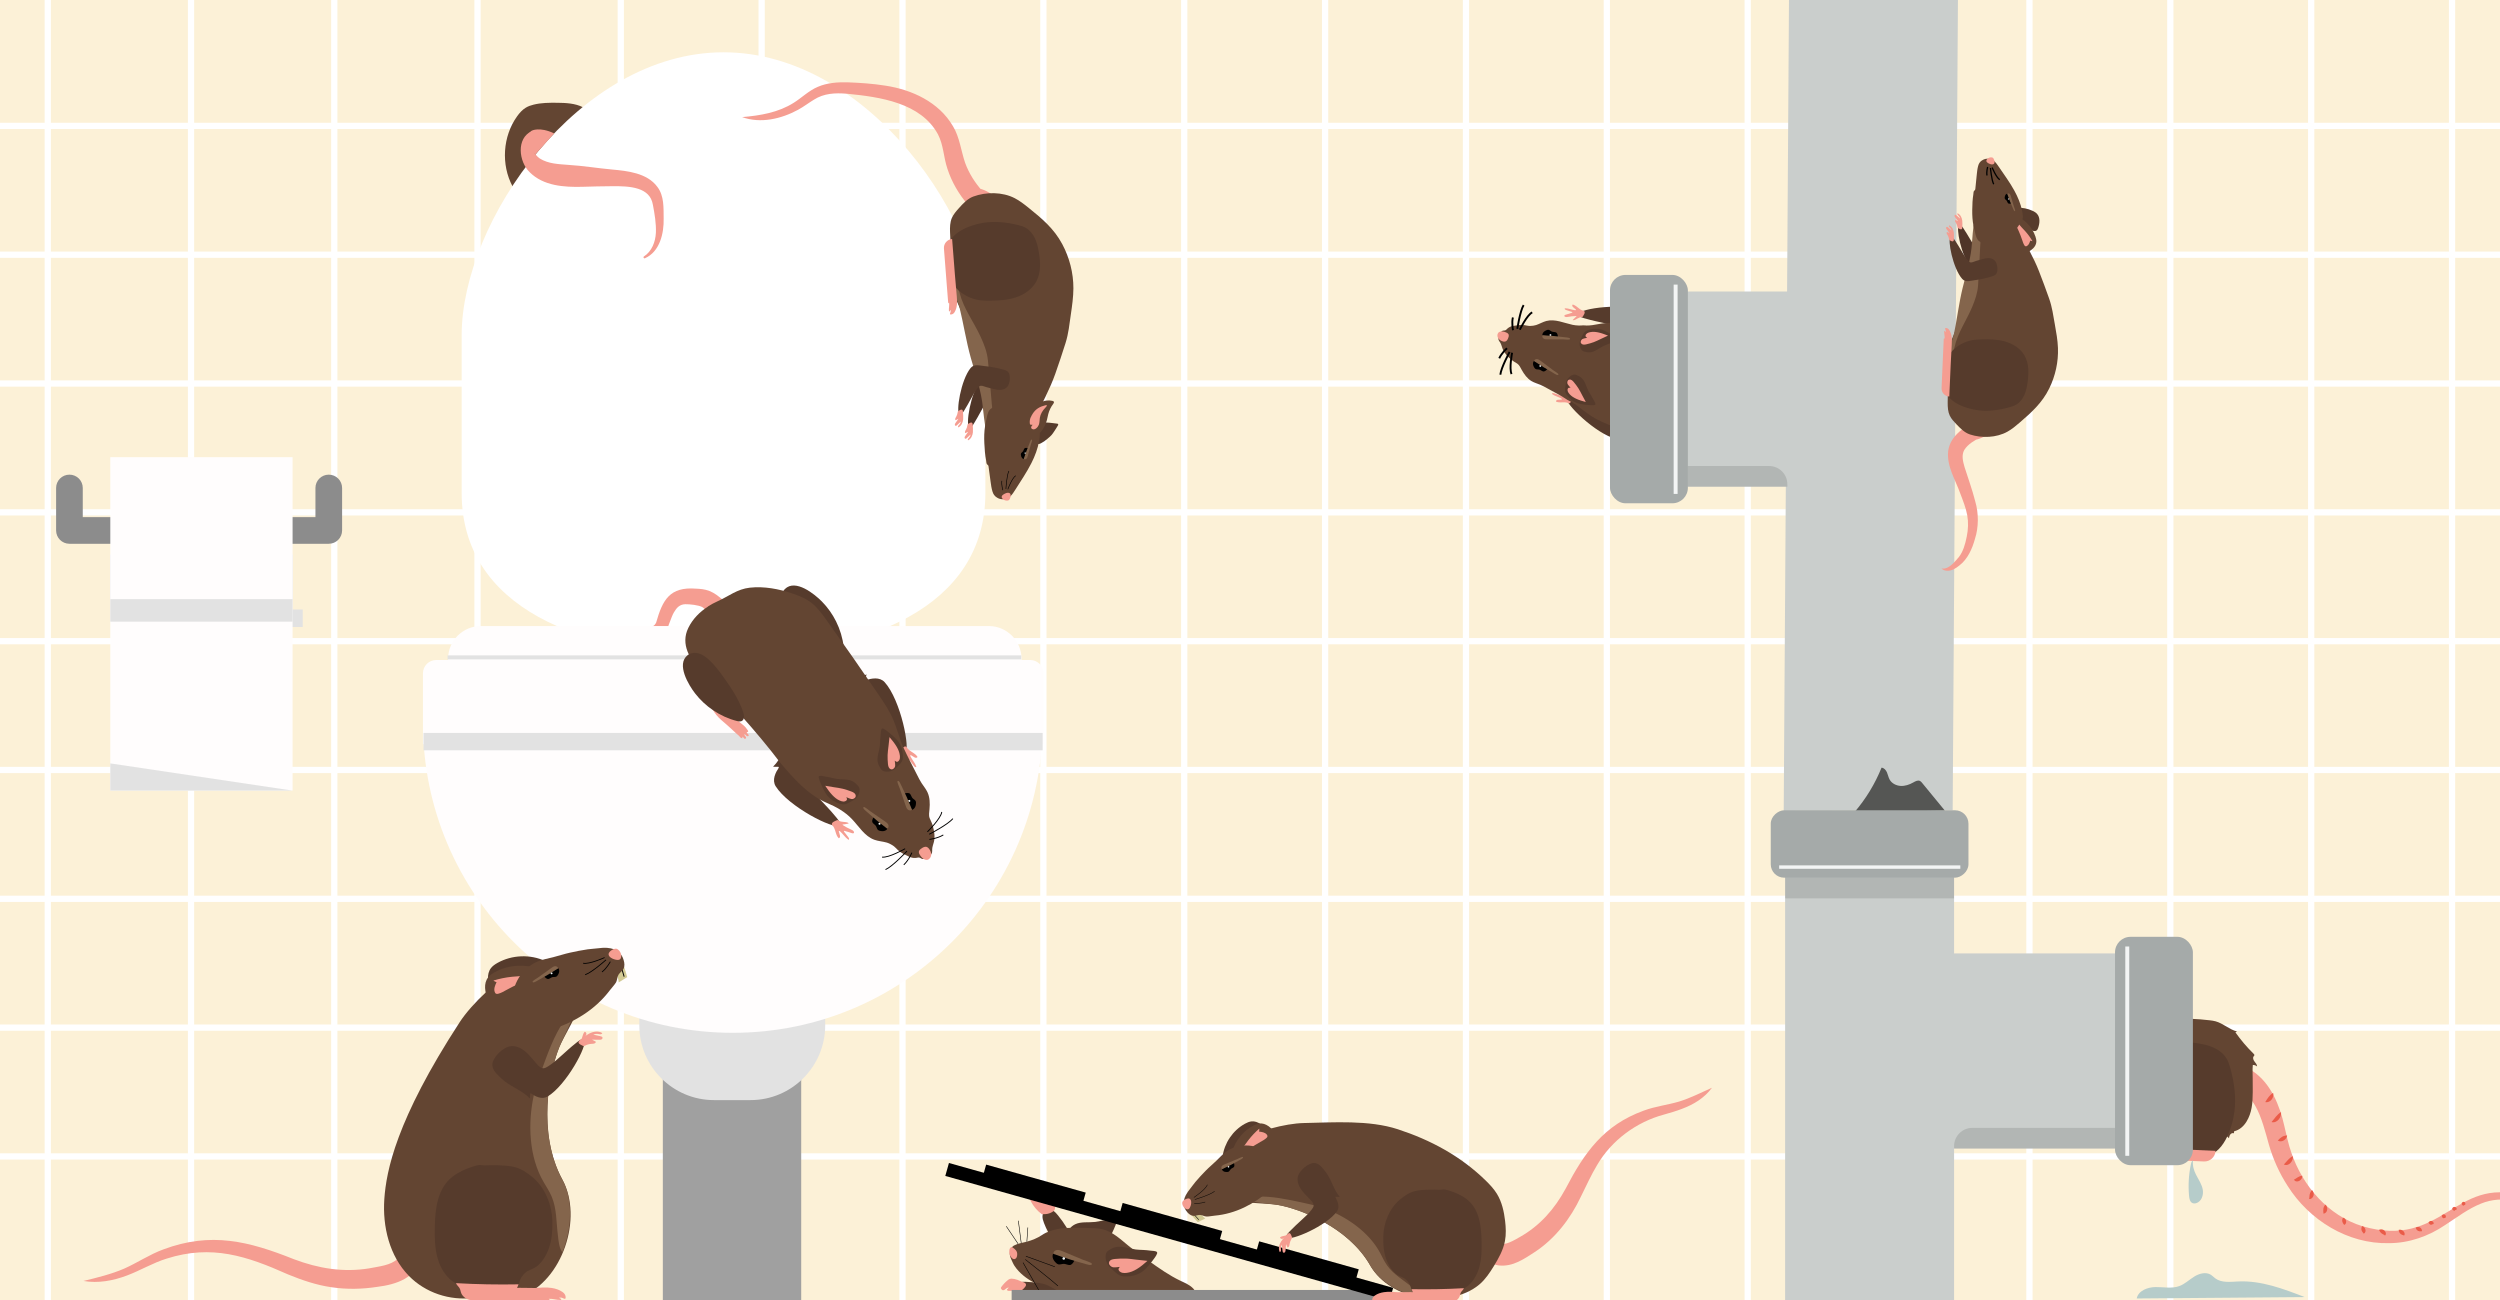 <?xml version="1.0" encoding="UTF-8"?>
<svg xmlns="http://www.w3.org/2000/svg" id="Lag_1" data-name="Lag 1" viewBox="0 0 1200 624">
  <defs>
    <style>
      .cls-1 {
        stroke-width: .47px;
      }

      .cls-1, .cls-2, .cls-3, .cls-4, .cls-5, .cls-6, .cls-7, .cls-8, .cls-9, .cls-10, .cls-11, .cls-12 {
        fill: none;
        stroke-miterlimit: 10;
      }

      .cls-1, .cls-2, .cls-3, .cls-5, .cls-6, .cls-7, .cls-8, .cls-9, .cls-11 {
        stroke: #000;
      }

      .cls-2 {
        stroke-width: .22px;
      }

      .cls-13 {
        fill: #84654c;
      }

      .cls-3 {
        stroke-width: .26px;
      }

      .cls-14 {
        fill: #555654;
      }

      .cls-15 {
        fill: #fcf1d7;
      }

      .cls-16 {
        fill: #4f3528;
      }

      .cls-17 {
        opacity: .12;
      }

      .cls-4 {
        stroke-width: 1.89px;
      }

      .cls-4, .cls-12 {
        stroke: #f3f5f5;
      }

      .cls-18 {
        fill: #fff;
      }

      .cls-19 {
        fill: #634532;
      }

      .cls-5 {
        stroke-width: .4px;
      }

      .cls-20 {
        fill: #e2e2e2;
      }

      .cls-6 {
        stroke-width: .25px;
      }

      .cls-7 {
        stroke-width: .45px;
      }

      .cls-8 {
        stroke-width: .92px;
      }

      .cls-9 {
        stroke-width: .62px;
      }

      .cls-21 {
        fill: #a0a0a0;
      }

      .cls-22 {
        fill: #b6ccca;
      }

      .cls-23 {
        fill: #8c8c8c;
      }

      .cls-24 {
        fill: #a5aaa9;
      }

      .cls-25 {
        fill: #ea5b48;
      }

      .cls-10 {
        stroke: #fff;
        stroke-width: 3px;
      }

      .cls-26 {
        fill: #cacecc;
      }

      .cls-11 {
        stroke-width: .29px;
      }

      .cls-12 {
        stroke-width: 1.63px;
      }

      .cls-27 {
        fill: #f2f5f5;
      }

      .cls-28 {
        fill: #d3ca94;
      }

      .cls-29 {
        fill: #f59d91;
      }

      .cls-30 {
        fill: #fffdfd;
      }

      .cls-31 {
        fill: #563b2c;
      }
    </style>
  </defs>
  <rect class="cls-15" x="-28.27" y="-34.97" width="1251.15" height="677.96"></rect>
  <g>
    <line class="cls-10" x1="297.97" y1="-66.29" x2="297.97" y2="624.79"></line>
    <line class="cls-10" x1="229.21" y1="-66.29" x2="229.21" y2="624.79"></line>
    <line class="cls-10" x1="160.45" y1="-66.29" x2="160.45" y2="624.79"></line>
    <line class="cls-10" x1="91.69" y1="-66.29" x2="91.69" y2="624.79"></line>
    <line class="cls-10" x1="22.93" y1="-66.29" x2="22.93" y2="624.79"></line>
    <line class="cls-10" x1="365.59" y1="-66.29" x2="365.59" y2="624.79"></line>
    <line class="cls-10" x1="433.2" y1="-66.29" x2="433.2" y2="624.79"></line>
    <line class="cls-10" x1="500.82" y1="-66.29" x2="500.82" y2="624.79"></line>
    <line class="cls-10" x1="568.43" y1="-66.29" x2="568.43" y2="624.79"></line>
    <line class="cls-10" x1="636.05" y1="-66.29" x2="636.05" y2="624.79"></line>
    <line class="cls-10" x1="703.67" y1="-66.29" x2="703.67" y2="624.79"></line>
    <line class="cls-10" x1="771.28" y1="-66.29" x2="771.28" y2="624.79"></line>
    <line class="cls-10" x1="838.9" y1="-66.29" x2="838.9" y2="624.79"></line>
    <line class="cls-10" x1="906.52" y1="-66.29" x2="906.52" y2="624.79"></line>
    <line class="cls-10" x1="974.13" y1="-66.29" x2="974.13" y2="624.79"></line>
    <line class="cls-10" x1="1041.75" y1="-66.29" x2="1041.75" y2="624.79"></line>
    <line class="cls-10" x1="1109.37" y1="-66.29" x2="1109.37" y2="624.79"></line>
    <line class="cls-10" x1="1176.98" y1="-66.29" x2="1176.98" y2="624.79"></line>
    <line class="cls-10" x1="-72.57" y1="60.43" x2="1247.57" y2="60.43"></line>
    <line class="cls-10" x1="-72.57" y1="122.26" x2="1247.57" y2="122.26"></line>
    <line class="cls-10" x1="-72.57" y1="184.09" x2="1247.57" y2="184.09"></line>
    <line class="cls-10" x1="-72.57" y1="245.93" x2="1247.57" y2="245.93"></line>
    <line class="cls-10" x1="-72.57" y1="307.76" x2="1247.57" y2="307.76"></line>
    <line class="cls-10" x1="-72.57" y1="369.59" x2="1247.57" y2="369.59"></line>
    <line class="cls-10" x1="-72.57" y1="431.43" x2="1247.57" y2="431.43"></line>
    <line class="cls-10" x1="-72.57" y1="493.26" x2="1247.57" y2="493.26"></line>
    <line class="cls-10" x1="-72.57" y1="555.09" x2="1247.57" y2="555.09"></line>
  </g>
  <g>
    <g>
      <path class="cls-31" d="M525.64,586.53c-3.23.37-6.76-.25-9.6,1.14-1.13.55-2.05,1.38-2.87,2.28-.31.34-.61.7-.78,1.12-.23.55-.22,1.18-.12,1.79.22,1.37.89,2.7,1.88,3.77,1.15,1.25,2.57,1.76,4.04,2.56,1.28.7,2.41,1.36,3.9,1.33,1.4-.03,2.88-.47,4.13-.97,2.59-1.03,4.83-2.8,6.19-5.11.84-1.44,1.61-2.93,2.25-4.46.51-1.22,1.22-2.67,1.37-3.99.03-.27-.08-.59-.35-.73-.69-.37-2.33.05-3.06.13-1.17.12-2.33.29-3.47.51-1.17.22-2.32.5-3.51.64Z"></path>
      <path class="cls-31" d="M505.45,595.18c-1.77-2.52-3.23-5.25-4.33-8.12-.41-1.07-.77-2.18-.73-3.32.04-1.14.55-2.33,1.54-2.9,1-.58,2.31-.42,3.32.14s1.81,1.44,2.54,2.34c3.05,3.72,5.58,7.87,7.48,12.28.15.34.29.71.21,1.07-.13.58-.77.87-1.34,1.05-1.63.51-3.33.81-5.04.88-1.38.06-3.1-.28-3.49-1.6"></path>
      <path class="cls-29" d="M500.09,582.84c-2.22-1.65-4.05-3.81-5.32-6.27-.21-.42-.42-.85-.46-1.32s.11-.98.49-1.25c.75-.56,1.77.06,2.59.52,2.03,1.14,4.45,1.28,6.75,1.64.58.09,1.19.21,1.62.61.61.56.67,1.48.7,2.3.01.5.03,1.02-.17,1.48-.23.53-.71.91-1.21,1.21-.97.58-2.08.93-3.2,1.02"></path>
      <path class="cls-19" d="M574.54,623.22c.15-1.66-.6-3.47-1.78-4.72-1.68-1.77-4.02-2.72-6.23-3.77-5.35-2.57-10.22-6.02-15.06-9.46-3.38-2.4-6.77-4.81-9.97-7.44-3.81-3.13-7.59-6.7-12.39-7.81-1.52-.35-3.1-.44-4.66-.51-2.88-.13-5.77-.19-8.65-.18-2.65,0-5.32.06-7.92.57-2.74.54-5.41,1.35-7.71,2.9-2.19,1.47-4.73,2.52-7.27,3.19-2.08.54-4.3.83-6.21,1.87-1.49.81-2.26,3.24-1.91,4.84.23,1.07.81,2.19,1.25,3.19.49,1.13,1.16,2.17,1.94,3.13,2.63,3.23,6.13,5.61,9.88,7.4,3.07,1.47,6.39,2.34,9.6,3.46,3.22,1.12,6.41,2.53,8.89,4.86.87.81,1.63,1.73,2.43,2.6,3.05,3.36,6.57,6.23,10.21,8.92,1.02.76,3.72,3.51,5.06,3.02,2-.73,1.56-4.92,3.86-6.2,2.6-1.44,7.09-.68,9.92-.7,5.33-.05,10.7-.12,15.97-1.07,1.76-.32,5.72-.65,6.97-1.99.46-.49.67-1.61,1.24-2.23.6-.66,1.34-1.18,1.86-1.92.41-.59.64-1.26.7-1.95Z"></path>
      <path class="cls-31" d="M487.83,616.97c0-.05-.01-.12,0-.18.47-1.64,3.25-1.57,4.53-1.52,2.21.08,4.41.29,6.6.62,1.07.16,2.15.36,3.16.75.63.24,1.22.56,1.82.87,1.14.6,2.27,1.2,3.41,1.8.88.47,1.78.95,2.43,1.71.09.1.17.22.17.35,0,.15-.12.26-.22.36-1.97,1.85-4.75,2.52-7.3,1.74-1.53-.47-3.19-.53-4.75-1.01s-3.11-1.1-4.61-1.76c-1.34-.59-5.07-1.91-5.24-3.75Z"></path>
      <path class="cls-29" d="M485.31,613.77c-.2.01-.4.04-.59.11-.4.13-.75.39-1.07.66-1.16.95-2.19,2.05-3.06,3.27-.08.11-.16.22-.18.35-.03.23.11.44.26.62.15.19.32.39.55.48.32.13.69.01.98-.17s.53-.44.81-.64c.34-.24.73-.4,1.14-.47-.08.21-.21.4-.38.55-.17.15-.39.28-.42.5-.02.18.11.36.27.45.27.16.6.15.91.14,1.75-.05,3.5-.11,5.25-.16.54-.02.82-.21,1.2-.58.7-.68,2.25-2.04,1.1-2.99-.3-.25-.7-.44-1.09-.52-.43-.09-.8-.29-1.21-.47-.92-.42-1.87-.79-2.87-.99-.38-.07-.76-.12-1.14-.14-.15,0-.31,0-.46,0Z"></path>
      <path d="M506.89,606.2c.35.33.73.59,1.08.69.79.22,1.89-.28,2.72-.25.93.04,2,.68,2.91.57s1.75-1.33,2.08-2.08c.05-.12.1-.26.07-.39-.06-.2-.29-.29-.49-.35-3.06-.89-6.12-1.77-9.18-2.66-.11-.03-.22-.06-.34-.04-.22.05-.34.28-.4.5-.26.91-.03,1.91.48,2.71.23.37.64.88,1.08,1.29Z"></path>
      <path class="cls-13" d="M520.59,606.57c-5.05-1.35-10.04-2.93-14.96-4.72-.15-.91.74-1.73,1.66-1.86.92-.13,1.83.24,2.68.59,3.28,1.37,6.56,2.73,9.83,4.1.61.26,4.26,1.34,4.32,1.93.13,1.27-2.94.12-3.53-.04Z"></path>
      <circle class="cls-27" cx="510.59" cy="604.07" r=".62"></circle>
      <path class="cls-29" d="M486.14,598.84c-.14-.1-.29-.2-.45-.22-.36-.06-.69.21-.88.52-.31.49-.38,1.09-.37,1.67.03,1.23.5,2.52,1.49,3.25.21.16.45.29.71.32.52.07,1.02-.29,1.28-.74s.32-1,.33-1.52c.06-1.58-.88-2.42-2.11-3.28Z"></path>
      <path class="cls-31" d="M545.19,599.76c-3.22-.4-6.51-1.84-9.59-1.18-1.22.27-2.32.85-3.33,1.54-.38.26-.76.53-1.02.9-.35.48-.49,1.1-.55,1.71-.12,1.39.23,2.83.93,4.11.82,1.48,2.08,2.32,3.31,3.45,1.07.99,2.02,1.89,3.47,2.22,1.37.31,2.91.23,4.24.04,2.76-.38,5.36-1.57,7.23-3.5,1.16-1.2,2.26-2.46,3.25-3.8.79-1.06,1.82-2.31,2.28-3.55.1-.26.06-.59-.16-.79-.58-.52-2.28-.5-3-.6-1.16-.16-2.33-.27-3.5-.33-1.19-.06-2.38-.07-3.56-.22Z"></path>
      <path class="cls-29" d="M532.84,605.08c.26-.24.59-.41.93-.52.49-.16,1.01-.22,1.53-.27,1.66-.16,3.35-.22,5.03-.17,1.75.04,3.54.34,5.29.53s3.44.38,5.16.57c-1.63,1.42-3.27,2.85-5.14,3.96-1.47.88-3.09,1.6-4.85,1.8-.65.07-1.31.12-1.96-.02s-1.3-.47-1.7-1.01c-.1-.14-.19-.3-.23-.47-.07-.33.05-.64.24-.89.07-.09.3-.26.3-.38,0-.17-.2-.07-.34-.06-.8.11-1.61.22-2.44.19-.77-.02-1.43-.4-1.93-1-.13-.15-.24-.31-.32-.49-.22-.48-.13-1.04.15-1.45.08-.12.18-.23.29-.33Z"></path>
      <line class="cls-3" x1="492.43" y1="602.99" x2="506.34" y2="608.06"></line>
      <path class="cls-3" d="M492.13,604.54s12.92,10.14,15.68,12.7"></path>
      <line class="cls-3" x1="491.06" y1="606.06" x2="500.29" y2="622.22"></line>
      <line class="cls-3" x1="488.68" y1="597.02" x2="483" y2="588.6"></line>
      <line class="cls-3" x1="490.18" y1="596.61" x2="488.81" y2="585.96"></line>
      <line class="cls-3" x1="492.89" y1="595.98" x2="493.37" y2="589.2"></line>
    </g>
    <rect class="cls-23" x="485.59" y="619.18" width="177.15" height="5.99"></rect>
    <g>
      <rect x="450.53" y="588.06" width="221.48" height="6.46" transform="translate(180.9 -129.8) rotate(15.7)"></rect>
      <rect x="471.66" y="565.59" width="49.64" height="5.97" transform="translate(172.34 -113.11) rotate(15.7)"></rect>
      <rect x="537.19" y="584.01" width="49.64" height="5.97" transform="translate(179.76 -130.16) rotate(15.7)"></rect>
      <rect x="602.72" y="602.42" width="49.64" height="5.97" transform="translate(187.19 -147.2) rotate(15.7)"></rect>
    </g>
    <g>
      <g>
        <path class="cls-29" d="M720.13,596.6c1.67,1.74,7.03-1.48,9.41-2.84,9.61-5.41,16.64-13.4,21.96-23.2,9.04-17.36,18.25-30.47,37.49-37.46,5.53-2.07,11.48-2.72,17-4.36,5.49-1.69,10.42-4.26,15.75-6.62-1.75,2.44-4.02,4.46-6.49,6.15-4.9,3.33-10.91,5.14-16.49,6.71-13.38,3.57-25.26,12.45-32.16,24.26-2.85,4.71-5.17,9.91-7.81,15.21-4.93,10.47-12.32,20.11-22.11,26.53-4.97,3.19-10.53,7.25-17.4,6.41-2.59-.36-4.99-1.66-6.81-3.51,0,0,7.66-7.26,7.66-7.26h0Z"></path>
        <g>
          <path class="cls-19" d="M613.39,578.37c-10.23-1.73-37.37,1.29-29-19.21,0,0,4.79-7.56,10.88-11.45,7.39-4.71,21.7-8.47,30.53-8.65,14.3-.3,31.38-1.52,45.13,2.97,15.8,5.16,30.14,12.88,42.13,24.55,2.02,1.97,3.98,4.05,5.46,6.45,2.39,3.9,3.4,8.48,3.93,13.01.38,3.22.53,6.5-.08,9.68-.83,4.33-3.03,8.27-5.34,12.03-1.93,3.14-3.99,6.26-6.78,8.67-7.34,6.33-19.48,8.2-28.74,6.46-9.37-1.76-18.94-6.89-23.76-15.4-10.53-18.62-34.14-27.38-44.37-29.11Z"></path>
          <path class="cls-13" d="M600.99,575.66c.25-.38.51-.78.9-1.02.42-.25.94-.28,1.44-.3,7.31-.21,14.54,1.34,21.69,2.88,3.44.74,6.9,1.48,10.21,2.67,10.82,3.89,21.9,11.38,27.33,21.7,1.03,1.96,1.96,4,3.25,5.81,3.08,4.35,7.83,7.02,11.89,10.32,1.53,1.24,4.16,3.1,4.82,5.12-.65-.11-1.3-.24-1.95-.39,0,0-.01,0-.02,0-.97-.22-1.93-.47-2.87-.75,0,0-.02,0-.03,0-.94-.28-1.87-.59-2.79-.94-.01,0-.03-.01-.04-.02-.61-.23-1.21-.47-1.81-.73,0,0,0,0,0,0-.29-.13-.58-.25-.87-.39-.02,0-.04-.02-.06-.03-.57-.26-1.14-.54-1.69-.82-.02,0-.03-.02-.05-.02-.27-.14-.54-.28-.81-.43-.02-.01-.05-.03-.07-.04-.53-.29-1.06-.6-1.57-.91-.03-.02-.05-.03-.08-.05-.25-.15-.5-.31-.74-.47-.03-.02-.05-.03-.08-.05-.49-.32-.98-.65-1.45-.99-.03-.02-.07-.05-.1-.07-.23-.17-.45-.33-.68-.5-.03-.02-.05-.04-.08-.06-.22-.17-.44-.34-.65-.51-.01,0-.02-.02-.03-.03-.21-.17-.43-.35-.63-.53-.04-.03-.07-.06-.11-.09-.2-.18-.41-.36-.6-.54-.02-.02-.05-.04-.07-.06-.19-.17-.38-.35-.56-.53-.02-.02-.04-.04-.07-.06-.19-.18-.37-.37-.56-.56-.03-.04-.07-.07-.1-.11-.18-.19-.36-.38-.53-.57-.02-.02-.03-.04-.05-.06-.16-.18-.33-.37-.48-.55-.03-.03-.05-.06-.08-.09-.16-.19-.32-.39-.48-.58-.03-.04-.06-.08-.09-.12-.16-.2-.31-.4-.46-.6,0-.01-.02-.03-.03-.04-.14-.2-.28-.39-.42-.59-.03-.04-.05-.07-.08-.11-.14-.2-.27-.41-.39-.61-.03-.04-.05-.08-.08-.12-.13-.21-.26-.43-.38-.64-.19-.34-.39-.68-.59-1.01-.06-.09-.11-.19-.17-.28-.15-.25-.31-.5-.47-.75-.06-.09-.11-.17-.17-.26-.2-.3-.4-.6-.6-.9-.01-.02-.03-.04-.04-.06-.48-.69-.97-1.37-1.48-2.03-.01-.01-.02-.03-.03-.04-2.62-3.38-5.67-6.37-8.92-8.99-.03-.03-.07-.06-.1-.08-.29-.24-.59-.47-.89-.7-.02-.02-.04-.03-.06-.05,0,0,0,0,0,0-10.95-8.42-23.92-12.78-30.82-13.95-3.26-.55-8.15-.89-13.02-1.75.21-.32.41-.64.62-.96Z"></path>
          <path class="cls-31" d="M663.97,593.41c.18-6.45,2.92-13.39,7.95-17.59,2.21-1.84,4.62-3.48,7.46-4.14,2.11-.49,4.28-.57,6.44-.64,1.81-.06,3.59,0,5.39.05.7.02,1.33-.21,2.05-.15.9.08,1.77.34,2.62.62,2.89.95,5.73,2.18,8.14,4.04,6.08,4.69,6.99,12.86,7.14,20.01.09,4.32.05,8.71-1.15,12.86-.02.07-.04.14-.06.2-1,3.35-2.85,6.57-5.62,8.77-.62.49-1.32.79-1.97,1.22-.7.46-1.21,1.19-1.92,1.67-1.48,1-3.22,1.57-4.96,1.87-2.59.46-5.16.29-7.75.26-2.34-.03-4.79.04-7.04-.7-1.27-.42-2.54-1.16-3.07-2.39-.19-.44-.27-.91-.39-1.37-.39-1.47-1.25-2.81-2.39-3.82-1.17-1.04-2.57-1.3-3.85-2.06-2.73-1.63-4.65-4.94-5.66-7.85-1.21-3.46-1.46-7.19-1.36-10.85Z"></path>
          <path class="cls-29" d="M658.68,624.49c.15.14.38.16.58.1s.37-.17.56-.26c.39-.19.84-.26,1.28-.2.03,0,.06,0,.08.03.11.08-.07.22-.2.26-.2.06-.38.19-.51.35-.03.04-.06.09-.06.14,0,.14.19.19.33.19,1.57,0,3.12-.58,4.69-.47-.11.15-.27.27-.45.34.28.18.63.19.96.19,3.51.01,7.03.02,10.55.02,4.48,0,8.95,0,13.43,0,2.06,0,4.12,0,6.17,0,1.66,0,3.25-.85,4.17-2.23.5-.75.51-1.52.82-2.31.33-.83,1.24-1.37,1.6-2.31-8.37.47-16.76.63-25.14.48.2.49.41.98.61,1.46-.07-.17-6.53.06-7.21,0-2.25-.16-4.43-.37-6.7-.02-1.53.23-3.05.72-4.31,1.61-.31.22-.6.46-.83.77-.39.52-.54,1.2-.42,1.84Z"></path>
          <path class="cls-31" d="M617.6,594.03s-.06-.06-.08-.09c-.48-1.05,1.3-2.61,1.9-3.25,1.67-1.77,3.51-3.39,5.29-5.05,1.65-1.54,3.41-3.09,4.79-4.9.45-.59,1.14-1.45,1.06-2.24-.14-1.48-1.67-2.67-2.61-3.68-1.16-1.24-2.38-2.43-3.36-3.82-1.39-1.97-2.27-4.55-1.43-6.81.25-.66.63-1.27,1.06-1.83,1.16-1.53,2.66-2.8,4.41-3.59.69-.32,1.44-.56,2.2-.54.93.02,1.82.44,2.56,1.01.74.57,1.34,1.29,1.93,2.02.61.75,1.21,1.52,1.75,2.33,2.3,3.5,3.29,7.81,6.06,10.95-.7.04-1.42-.13-2.1-.07.01.52.52,1.2.73,1.7.24.58.46,1.19.58,1.81.25,1.24.11,2.52-.66,3.56-5.16,7.04-22.24,14.28-24.09,12.5Z"></path>
          <path class="cls-29" d="M615.04,595.71c-1.04,1.56-1.6,3.62-.76,5.29.3-.03.51-.34.57-.63s0-.61-.03-.91c-.05-.68.1-1.37.44-1.96.12.98.25,1.96.37,2.94.04.31.11.67.39.82.29.15.66-.03.83-.3s.2-.61.23-.93c.07-.95.14-1.91.22-2.86.23.55.47,1.09.7,1.64.34-.01.63-.29.77-.6s.17-.66.22-1c.13-.88.44-1.73.91-2.49.12-.2.26-.4.27-.63.01-.18-.05-.36-.11-.53-.5-1.32-.99-2.36-2.22-1.06-.97,1.02-1.99,2.04-2.78,3.22Z"></path>
        </g>
        <path class="cls-29" d="M616.92,594.06c-.32.09-.6.28-.9.42s-.64.26-.96.18c-.3-.08-.55-.33-.62-.63,0-.03-.01-.06,0-.09.01-.03.04-.05.06-.07,1.02-.75,2.45-.57,3.57-1.15,0,.12.01.24.02.35"></path>
      </g>
      <g>
        <path class="cls-28" d="M574.97,581.04s2.53,3.26,3.58,3.82l-3.62,1.79s-2.74-2.97-3.35-3.94"></path>
        <line class="cls-6" x1="573.37" y1="583.21" x2="575.42" y2="585.49"></line>
        <path class="cls-31" d="M586.82,555.31c.8-6.6,4.94-12.72,10.77-15.92.98-.54,2.02-1,3.13-1.12,3.05-.31,5.73,2.04,7.45,4.57.38.55.74,1.17.73,1.84-.02,1.24-1.27,2.05-2.36,2.64-4.78,2.55-9.56,5.09-14.33,7.64"></path>
        <path class="cls-19" d="M590.64,556.31c.8-6.6,4.94-12.72,10.77-15.92.98-.54,2.02-1,3.13-1.12,3.05-.31,5.73,2.04,7.45,4.57.38.55.74,1.17.73,1.84-.02,1.24-1.27,2.05-2.36,2.64-4.78,2.55-9.56,5.09-14.33,7.64"></path>
        <path class="cls-29" d="M592.57,554.98c1.09-.87,2.1-1.83,3-2.89,1.32-1.53,2.43-3.23,3.66-4.83,1.55-2.01,3.31-3.87,5.23-5.53.05.48.01.97-.1,1.44,1.36.15,2.87.37,3.72,1.45.19.24.34.54.3.85-.04.29-.25.53-.47.74-.86.81-1.92,1.37-2.95,1.94-3.4,1.9-6.64,4.08-9.66,6.53"></path>
        <path class="cls-19" d="M569.87,581.8c-.23-.27-.45-.54-.64-.81-.94-1.33-1.23-3.09-.96-4.68.16-.95.5-1.86.95-2.71.59-1.11,1.35-2.12,2.13-3.1.84-1.04,1.59-2.15,2.45-3.18,1.55-1.85,3.21-3.6,4.88-5.33,1.63-1.68,3.44-3.15,5.12-4.79,1.6-1.56,3.11-3.23,4.93-4.51,3.04-2.14,6.85-3.1,10.55-2.83,3.7.27,7.28,1.75,10.21,4.03.73.57,1.52,1.23,1.95,2.06.39.75.96,1.32,1.42,2.03,1.02,1.55,1.6,3.44,1.32,5.3-.06.39-.15.76-.27,1.13-.14.94-.46,1.86-.91,2.7-.9,1.68-2.27,3.05-3.69,4.33-7.26,6.55-16.46,11.2-26.18,12.06-1.28.11-2.6.42-3.87.44-1.13.02-2.14-.74-3.27-.78-1.07-.04-2.11.53-3.18.45-1.16-.09-2.19-.9-2.97-1.8Z"></path>
        <path d="M589,562.56c.29-.01.57-.06.76-.17.43-.24.69-.93,1.06-1.27.41-.38,1.15-.57,1.49-1s.18-1.32,0-1.78c-.03-.08-.07-.15-.14-.19-.11-.06-.25,0-.36.06-1.69.93-3.38,1.87-5.08,2.8-.06.03-.12.07-.16.13-.07.11-.02.27.04.39.28.5.81.83,1.37.96.26.06.65.1,1.02.09Z"></path>
        <path class="cls-13" d="M595.03,556.85c-2.75,1.59-5.56,3.05-8.44,4.39-.46-.33-.43-1.06-.09-1.51s.88-.68,1.4-.89c1.99-.82,3.98-1.64,5.97-2.46.37-.15,2.4-1.25,2.68-1.02.6.49-1.21,1.31-1.53,1.5Z"></path>
        <circle class="cls-27" cx="589.67" cy="560.06" r=".38"></circle>
        <path class="cls-29" d="M567.5,577.06c-.05.17-.05.35-.04.53.06,1.1.74,2.15,1.72,2.66.37.19.81.31,1.21.16.29-.11.51-.34.67-.6.64-.98,1.23-3.58.02-4.38-.95-.62-3.3.6-3.58,1.63Z"></path>
        <path class="cls-2" d="M573.06,574.78s5.68-3.78,6.47-6.12"></path>
        <path class="cls-2" d="M573.54,575.76s7.24-2.11,9.49-3.96"></path>
        <path class="cls-2" d="M573.24,577.61s3.03.21,5.28-.66"></path>
      </g>
    </g>
  </g>
  <rect class="cls-20" x="58.93" y="292.56" width="86.38" height="8.4"></rect>
  <g>
    <path class="cls-19" d="M246.04,89.49c-5.61-10.44-4.74-24.04,2.17-33.66,1.15-1.6,2.48-3.12,4.17-4.14,1.15-.7,2.44-1.14,3.75-1.46,3.66-.91,7.48-.94,11.25-.9,4.25.05,8.65.23,12.44,2.15,2.97,5.58,2.56,12.28,2.09,18.59-.11,1.46-.23,2.95-.72,4.33-.73,2.07-2.24,3.75-3.78,5.31-1.14,1.15-2.32,2.26-3.66,3.17-4,2.72-9,3.39-13.8,3.99-1.42.18-2.83.35-4.25.53"></path>
    <g>
      <g>
        <path class="cls-18" d="M347.29,25.1h0c-69.42,0-125.69,81.07-125.69,135.81v75.72c0,54.75,56.27,77.87,125.69,77.87h0c69.42,0,125.69-23.12,125.69-77.87v-75.72c0-54.75-56.27-135.81-125.69-135.81Z"></path>
        <g>
          <rect class="cls-21" x="318.16" y="465.51" width="66.42" height="159.5"></rect>
          <path class="cls-20" d="M306.87,475.32h89.23v16.85c0,19.8-16.08,35.88-35.88,35.88h-17.47c-19.8,0-35.88-16.08-35.88-35.88v-16.85h0Z"></path>
          <path class="cls-30" d="M500.43,347.05c0,82.13-66.58,148.7-148.7,148.7s-148.7-66.58-148.7-148.7"></path>
          <path class="cls-30" d="M209.41,316.8h285.08c3.53,0,6.39,2.86,6.39,6.39v33.97H203.02v-33.97c0-3.53,2.86-6.39,6.39-6.39Z"></path>
          <rect class="cls-20" x="203.29" y="351.81" width="297.18" height="8.34"></rect>
          <path class="cls-30" d="M230.83,300.5h243.75c8.7,0,15.76,7.06,15.76,15.76v.54H215.08v-.54c0-8.7,7.06-15.76,15.76-15.76Z"></path>
          <rect class="cls-20" x="214.84" y="314.58" width="275.36" height="1.93"></rect>
        </g>
        <g>
          <rect class="cls-30" x="52.95" y="266.16" width="87.49" height="113.33"></rect>
          <rect class="cls-20" x="52.95" y="266.16" width="87.49" height="32.23"></rect>
          <path class="cls-23" d="M157.8,261.01H33.33c-3.53,0-6.4-2.86-6.4-6.4v-20.38c0-3.53,2.86-6.4,6.4-6.4s6.4,2.86,6.4,6.4v13.98h111.68v-13.98c0-3.53,2.86-6.4,6.4-6.4s6.4,2.86,6.4,6.4v20.38c0,3.53-2.86,6.4-6.4,6.4Z"></path>
          <rect class="cls-30" x="52.95" y="219.44" width="87.49" height="68.14"></rect>
        </g>
        <polygon class="cls-20" points="52.95 379.49 52.95 366.43 140.44 379.49 52.95 379.49"></polygon>
      </g>
      <g>
        <path class="cls-29" d="M344.81,298.33c-2.95-1.64-5.32-5.28-7.66-6.9-1.75-1-6.17-1.45-8.22-1.41-2.68.1-4.12,1.62-5.46,3.94-.7,1.24-1.28,2.76-1.88,4.39-.8,2.01-1.58,4.03-1.34,6.38,0,6.31-9.18,6.59-9.55.28-.06-1.92,1.03-3.61,2.65-4.41.8-.4,1.27-1.06,1.61-1.79,3.08-10.86,6.52-17.26,19.14-16.25,1.83.08,4.04.18,6.47,1.13,2.52,1.01,4.24,2.51,5.63,3.62,1.37,1.15,2.55,2,3.3,2.21,2.72.73,4.33,3.52,3.6,6.23-1.01,3.69-5.34,4.87-8.29,2.6h0Z"></path>
        <path class="cls-29" d="M356.75,348.07s-.02-.02-.03-.03c-.21-.19-.43-.37-.65-.55-.35-.27-.71-.53-1.04-.83-.18-.17-.35-.34-.51-.52-1.05-1.12-2.11-2.24-3.17-3.36-2.08-2.22-4.14-4.48-6.45-6.46-.82-.7-1.67-1.36-2.44-2.11-.68-.66-1.32-1.4-2.19-1.77-.87-.36-2.07-.18-2.48.67-.59,1.23.53,2.5,1.22,3.4.63.82,1.29,1.6,1.91,2.43.36.48.74.96,1.12,1.43.96,2.03,2.54,3.8,4.22,5.28.09.08.17.15.26.22.79.69,1.6,1.35,2.37,2.05.36.33.7.65,1.07.97.08.07.15.13.23.2.84.75,1.66,1.5,2.47,2.27.35.33.69.71,1.08,1s.77.63,1.1,1c.18.21.36.43.56.62s.46.34.74.37c.03,0,.07,0,.1,0,.06-.02.09-.09.1-.16.04-.17.01-.35-.07-.51.22-.18.54.31.65.44.15.17.29.42.51.5.31.12.68-.2.68-.52,0-.15-.09-.29-.18-.42-.21-.3-.43-.61-.64-.91-.05-.08-.11-.19-.04-.25.03-.03.08-.04.12-.04.2,0,.36.14.51.27.24.21.41.5.72.61.28.11.67.01.77-.28.08-.24-.08-.49-.25-.65-.22-.21-.42-.39-.59-.65-.04-.06-.08-.12-.09-.19s0-.15.07-.19c.09-.06.21,0,.32-.01.18-.01.3-.21.29-.39s-.11-.34-.22-.49c-.31-.44-.63-.9-.97-1.31-.36-.43-.77-.77-1.17-1.15Z"></path>
        <path class="cls-31" d="M401.33,298.3c-1.76-3.53-4.07-6.78-6.83-9.58-3.43-3.49-12.66-11.04-17.75-5.98-1.36,1.35-1.78,3.44-1.47,5.33.31,1.89,1.28,3.6,2.38,5.17,2.13,3.04,4.81,5.65,7.51,8.19,4.63,4.34,9.47,8.57,15.16,11.38,1.42.7,3.46,1.16,4.34-.17.42-.64.37-1.46.28-2.21-.48-4.22-1.73-8.33-3.62-12.13Z"></path>
        <g>
          <path class="cls-31" d="M402.88,396.21s.09-.07.11-.12c.74-1.33-1.47-3.57-2.2-4.47-2.03-2.5-4.3-4.81-6.49-7.17-2.03-2.2-4.2-4.4-5.84-6.92-.54-.83-1.36-2.03-1.19-3.05.33-1.93,2.46-3.36,3.79-4.6,1.65-1.53,3.37-2.98,4.8-4.72,2.03-2.47,3.44-5.78,2.54-8.85-.26-.9-.71-1.73-1.22-2.52-1.38-2.12-3.24-3.94-5.46-5.16-.88-.48-1.85-.88-2.85-.93-1.23-.06-2.45.4-3.47,1.08-1.03.68-1.9,1.58-2.74,2.47-.88.93-1.75,1.88-2.53,2.9-3.37,4.39-5.1,9.99-9.05,13.86.92.13,1.89-.04,2.78.11-.06.69-.8,1.53-1.13,2.17-.38.75-.72,1.52-.94,2.33-.44,1.61-.38,3.31.52,4.76,6.12,9.78,27.95,20.97,30.56,18.82Z"></path>
          <path class="cls-29" d="M402,401.64c-.56-.92-.82-2.01-1.15-3.03-.2-.61-.43-1.23-.77-1.78-.3-.48-.93-.84-.77-1.47.21-.79,1.39-1.2,2.04-1.51.33-.15.66-.28.99-.11.35.17.6.41,1.01.52.86.25,1.78.22,2.66.36.49.07.99.2,1.36.53-.06.14-.23.19-.38.22-.59.12-1.18.22-1.77.31-.12.02-.75.03-.79.16-.05.16.44.39.57.47,1,.66,2.05,1.22,3.15,1.69.67.29,1.42.59,1.73,1.26.05.11.09.24.07.37-.04.22-.27.36-.49.38s-.44-.06-.65-.13c-.58-.2-1.17-.39-1.77-.57-.3-.09-.6-.17-.89-.25-.2-.05-.76-.3-.96-.23-.41.15.51,1.07.7,1.32.43.56.85,1.12,1.28,1.68.24.32.5.72.34,1.09-.02.05-.06.11-.11.13-.1.05-.22-.01-.31-.08-1.49-1.06-2.46-2.7-3.83-3.91-.1-.09-.2-.17-.33-.2s-.28.03-.32.15c.2.5.27,1.05.44,1.57.1.31.2.62.18.94-.02.32-.17.66-.47.79-.06.03-.12.05-.18.02-.05-.02-.08-.05-.11-.09-.17-.19-.32-.4-.45-.62Z"></path>
        </g>
        <g>
          <path class="cls-31" d="M434.4,361.95s-.09.06-.14.08c-1.48.35-3.04-2.38-3.7-3.33-1.86-2.64-3.46-5.45-5.14-8.19-1.56-2.55-3.09-5.24-5.07-7.5-.65-.74-1.58-1.86-2.61-1.97-1.95-.21-3.9,1.45-5.45,2.4-1.92,1.17-3.79,2.44-5.85,3.34-2.93,1.28-6.5,1.73-9.21.04-.79-.5-1.47-1.15-2.09-1.86-1.67-1.9-2.91-4.19-3.48-6.66-.23-.98-.34-2.01-.12-3,.28-1.2,1.05-2.25,1.99-3.05.94-.8,2.03-1.4,3.13-1.97,1.14-.59,2.29-1.17,3.48-1.64,5.14-2.05,11-2.19,15.8-4.94-.13.92-.55,1.81-.65,2.7.68.13,1.69-.36,2.4-.49.82-.16,1.66-.27,2.5-.27,1.67.01,3.29.53,4.44,1.8,7.75,8.55,12.58,32.6,9.8,34.53Z"></path>
          <path class="cls-29" d="M439.87,362.59c-.73-.79-1.72-1.33-2.6-1.93-.54-.36-1.07-.74-1.5-1.23-.38-.42-.56-1.13-1.21-1.14-.82,0-1.54,1.01-2,1.56-.23.27-.45.56-.38.92s.23.69.23,1.11c0,.9-.27,1.77-.38,2.65-.06.49-.07,1.01.14,1.45.15-.02.24-.17.31-.31.27-.53.53-1.07.78-1.62.05-.11.23-.71.37-.72.16,0,.26.53.3.67.36,1.14.62,2.31.77,3.49.09.72.19,1.53.74,2.01.1.08.21.16.33.17.22.02.42-.16.5-.37s.06-.44.05-.66c-.04-.62-.06-1.24-.06-1.86,0-.31,0-.62,0-.93,0-.21-.09-.81.04-.98.26-.36.89.78,1.08,1.03.42.56.85,1.13,1.27,1.69.24.32.56.68.96.62.06,0,.12-.03.16-.07.08-.08.05-.22,0-.32-.61-1.72-1.93-3.1-2.73-4.75-.06-.12-.11-.24-.1-.37s.1-.26.23-.27c.43.33.94.55,1.39.85.27.18.54.36.86.43.31.07.68.01.89-.23.04-.05.08-.11.07-.17,0-.05-.03-.09-.06-.13-.14-.22-.3-.42-.47-.6Z"></path>
        </g>
        <path class="cls-19" d="M339.86,291.08c1.49-.96,3.07-1.79,4.68-2.52,5.3-2.37,9.25-5.8,15.39-6.48,6.89-.75,13.89.61,20.4,2.79,3.2,1.07,6.39,2.36,9.07,4.41,2.87,2.21,5.04,5.19,7.15,8.13,8.54,11.92,16.93,23.94,25.18,36.06,2.61,3.84,5.22,7.71,7.04,11.98,1.84,4.31,2.87,8.92,4.8,13.2,2.04,4.52,4.44,8.91,6.66,13.34.66,1.31,1.31,2.63,2.11,3.87.95,1.47,2.11,2.83,2.85,4.42,1.16,2.5,1.22,5.36.97,8.11-.12,1.35-.44,3,.07,4.3.45,1.15,1.06,2.17,1.42,3.41.76,2.6,1.26,5.38.63,8.01-.28,1.19-.8,2.34-.83,3.57-.02.56.07,1.12-.09,1.66-.24.82-.98,1.38-1.69,1.86-.48.32-.97.63-1.51.84-.35.13-.82.28-1.2.29-.43,0-.83-.3-1.2-.49-.19-.1-.38-.19-.58-.23-.34-.06-.68.04-1.02.11-1.01.21-2.08.13-3.05-.21-.35-.12-.69-.28-1.02-.44-1.79-.84-3.62-1.69-5.08-3.02-.83-.75-1.54-1.65-2.5-2.24-.92-.56-1.84-1.08-2.9-1.38-1.95-.55-4.02-.65-5.92-1.34-4.65-1.68-7.36-6.36-10.76-9.94-3.35-3.53-7.58-5.86-12-7.74-9.17-3.91-15.98-11.75-22.44-19.34-11.64-15.38-24.87-29.44-37.91-43.61-5.35-5.81-10.07-13.1-6.19-21.06,2.11-4.32,5.51-7.73,9.5-10.28Z"></path>
        <g>
          <path d="M422.35,398.8c-.37-.1-.72-.24-.94-.43-.49-.43-.63-1.4-1.01-1.94-.43-.61-1.33-1.06-1.65-1.71-.32-.65.13-1.76.5-2.31.06-.09.13-.18.23-.21.16-.05.32.07.45.18,1.93,1.68,3.85,3.36,5.78,5.03.07.06.14.12.17.21.06.17-.04.35-.16.49-.5.57-1.28.85-2.03.86-.35,0-.87-.05-1.34-.17Z"></path>
          <circle class="cls-27" cx="422.18" cy="395.39" r=".5"></circle>
          <path class="cls-13" d="M416.15,389.74c3.11,2.82,6.34,5.49,9.68,8.03.68-.3.85-1.25.53-1.93-.31-.67-.95-1.13-1.56-1.55-2.34-1.62-4.69-3.23-7.03-4.85-.44-.3-2.75-2.29-3.18-2.07-.91.46,1.2,2.04,1.56,2.36Z"></path>
        </g>
        <g>
          <path d="M439.69,385.54c0-.38-.03-.75-.16-1.02-.28-.59-1.17-.99-1.59-1.5-.47-.58-.66-1.56-1.2-2.05s-1.73-.35-2.36-.15c-.1.03-.21.08-.27.17-.09.14-.02.33.05.48,1.09,2.31,2.18,4.62,3.27,6.93.04.08.08.17.15.22.14.11.35.05.51-.02.68-.33,1.16-1,1.38-1.73.1-.34.19-.85.2-1.33Z"></path>
          <circle class="cls-27" cx="436.45" cy="384.44" r=".5"></circle>
          <path class="cls-13" d="M432.66,377.11c1.86,3.76,3.56,7.59,5.09,11.5-.47.58-1.43.48-2,0-.56-.48-.83-1.22-1.06-1.93-.92-2.7-1.83-5.39-2.75-8.09-.17-.5-1.45-3.27-1.13-3.62.69-.75,1.63,1.71,1.85,2.15Z"></path>
        </g>
        <path class="cls-29" d="M442.29,411.36c.73.92,1.89,1.62,2.97,1.33.98-.26,1.72-1.42,1.73-2.49,0-.94-.4-1.89-.97-2.67-.28-.39-.62-.75-1.04-.94-.44-.2-.94-.18-1.38-.04s-.83.39-1.21.65c-.44.29-.88.61-1.15,1.08-.61,1.06.36,2.22,1.05,3.09Z"></path>
        <g>
          <path class="cls-7" d="M434.47,407.38s-7.83,4.48-11.07,4.03"></path>
          <path class="cls-7" d="M435.34,408.53s-6.78,7.3-10.3,8.88"></path>
          <path class="cls-7" d="M437.71,409.27s-1.54,3.7-3.9,5.85"></path>
        </g>
        <g>
          <path class="cls-7" d="M445.16,399.29s6.44-6.32,6.89-9.56"></path>
          <path class="cls-7" d="M446.03,400.44s8.87-4.54,11.34-7.5"></path>
          <path class="cls-7" d="M446.1,402.92s3.98-.48,6.69-2.16"></path>
        </g>
        <path class="cls-31" d="M401.49,373.85c2.65.4,5.52-.06,7.87,1.21.93.5,1.72,1.25,2.41,2.05.26.3.52.62.67.99.2.49.21,1.04.15,1.56-.14,1.19-.65,2.33-1.43,3.24-.9,1.06-2.05,1.47-3.23,2.14-1.02.58-1.93,1.13-3.15,1.07-1.15-.05-2.36-.48-3.4-.94-2.15-.95-4.03-2.55-5.2-4.6-.73-1.27-1.39-2.59-1.97-3.94-.45-1.08-1.07-2.35-1.24-3.51-.03-.24.05-.51.26-.63.55-.3,1.91.1,2.5.18.96.13,1.91.31,2.85.52.96.22,1.91.49,2.89.63Z"></path>
        <path class="cls-29" d="M410.48,381.16c-.17-.26-.4-.48-.66-.65-.36-.25-.77-.42-1.18-.58-1.3-.51-2.64-.95-4-1.3-1.41-.37-2.88-.53-4.32-.76-1.41-.23-2.82-.47-4.22-.7,1.07,1.57,2.14,3.14,3.45,4.51,1.03,1.07,2.2,2.05,3.58,2.62.5.21,1.03.4,1.57.43.55.04,1.12-.1,1.53-.46.11-.1.2-.21.26-.34.11-.26.06-.55-.04-.8-.04-.09-.2-.28-.17-.39.03-.14.18-.02.28.03.62.28,1.25.55,1.92.72.62.16,1.21,0,1.71-.4.13-.1.25-.21.34-.34.25-.36.28-.85.12-1.26-.05-.12-.1-.23-.17-.34Z"></path>
        <path class="cls-31" d="M422.32,358.09c-.34,2.65-1.56,5.29-.97,7.9.23,1.04.74,1.99,1.32,2.88.22.33.46.67.77.91.42.33.94.49,1.46.57,1.18.19,2.42,0,3.51-.49,1.26-.58,1.97-1.58,2.94-2.52.84-.83,1.61-1.55,1.88-2.74.26-1.12.18-2.4.02-3.53-.33-2.33-1.36-4.57-3.01-6.25-1.03-1.05-2.11-2.05-3.26-2.96-.91-.73-1.97-1.67-3.04-2.14-.22-.1-.51-.09-.68.08-.44.45-.42,1.86-.51,2.46-.13.96-.22,1.92-.27,2.89-.05.98-.05,1.97-.17,2.95Z"></path>
        <path class="cls-29" d="M426.9,368.73c-.2-.23-.35-.52-.45-.81-.14-.42-.19-.85-.24-1.29-.14-1.4-.19-2.8-.16-4.2.03-1.45.28-2.92.44-4.36s.32-2.84.47-4.25c1.22,1.45,2.44,2.92,3.4,4.55.75,1.28,1.37,2.68,1.55,4.16.07.54.1,1.1-.01,1.63-.11.53-.4,1.05-.86,1.35-.12.08-.26.14-.4.16-.28.04-.54-.09-.76-.26-.08-.06-.22-.27-.32-.27-.15,0-.06.17-.05.28.1.68.19,1.36.17,2.04-.01.64-.34,1.16-.85,1.54-.13.1-.27.18-.42.24-.41.15-.89.04-1.24-.23-.1-.08-.2-.16-.28-.26Z"></path>
        <path class="cls-31" d="M342.23,340.89c-3.26-2.21-6.17-4.94-8.58-8.05-3-3.87-9.25-14.02-3.55-18.39,1.52-1.16,3.65-1.31,5.47-.74,1.83.56,3.4,1.75,4.81,3.05,2.73,2.52,4.96,5.52,7.11,8.54,3.68,5.16,7.23,10.53,9.25,16.54.51,1.51.69,3.59-.74,4.27-.69.33-1.5.17-2.23-.01-4.12-1.04-8.02-2.83-11.53-5.21Z"></path>
      </g>
      <rect class="cls-30" x="292.07" y="300.5" width="34.1" height="10.87"></rect>
    </g>
    <g>
      <path class="cls-29" d="M475.87,107.03c-2.11-2.98-4.79-6.14-8.31-7.29-.15-.03.14,0,.14,0,0,0-3.26-1.62-3.26-1.62-4.23-5-7.59-10.71-9.66-17.05-1.97-5.89-1.82-11.25-4.53-16.54-8.2-15.23-27.95-18.02-43.76-19.54-5.6-.47-11-.22-15.81,2.86-2.4,1.44-4.83,3.33-7.61,4.85-8.07,4.37-17.99,6.71-26.84,3.51,8.7-.75,17.41-2.18,24.83-6.92,3.66-2.27,7.19-5.81,11.47-7.6,4.45-1.95,9.57-2.3,14.24-2.18,6.19.23,12.12.63,18.24,1.6,12.58,1.92,25.62,7.79,32.42,19.47,3.2,5.2,3.95,12.22,5.84,17.6,1.8,4.97,4.75,9.64,8.36,13.62l-3.25-1.62.4.04.26.04c6.4,1.18,11.33,5.99,15.02,11.02,0,0-8.19,5.74-8.19,5.74h0Z"></path>
      <g>
        <path class="cls-16" d="M465.24,205.24s.06.04.09.05c.96.18,1.89-1.61,2.29-2.24,1.12-1.74,2.08-3.59,3.09-5.4.93-1.68,1.85-3.45,3.06-4.95.4-.49.96-1.24,1.63-1.34.77-.11,2.05.5,2.8.69.91.23,1.83.47,2.74.7,1.19.31,2.4.61,3.64.6,1.23,0,2.51-.37,3.38-1.25.99-.99,1.31-2.47,1.41-3.87.1-1.37-.05-2.94-1.13-3.8-.48-.38-1.08-.57-1.66-.74-3.05-.88-6.18-1.47-9.34-1.77-2.25-.21-4.93-1.15-6.62.87-4.75,5.7-7.22,21.27-5.38,22.44Z"></path>
        <path class="cls-29" d="M467,207.47c-.15,1.58-.89,3.25-2.34,3.89-.18-.19-.16-.5-.03-.72s.33-.39.51-.58c.4-.42.67-.96.77-1.53-.61.58-1.22,1.16-1.83,1.74-.19.18-.43.38-.7.33-.27-.06-.42-.37-.39-.64.03-.27.19-.51.35-.74.46-.67.93-1.33,1.39-2-.45.23-.89.47-1.34.7-.22-.19-.26-.52-.18-.81s.24-.52.39-.77c.38-.65.64-1.38.74-2.13.03-.2.05-.4.16-.56.09-.13.23-.21.36-.29,1.04-.6,1.92-1.02,2.03.49.09,1.2.21,2.42.1,3.62Z"></path>
        <path class="cls-19" d="M471.35,188.15c.69,3.92,1.41,7.84,2.29,11.73.58,2.54,1.41,5.04,1.97,7.57.57,2.58.77,5.23.74,7.87,0,.84.08,1.88.85,2.23.37.16.79.11,1.19.06,1.96-.27,3.95-.56,5.72-1.43,2.01-.99,3.58-2.67,5.1-4.31,1.31-1.41,2.62-2.82,3.94-4.24.54-.59,1.09-1.18,1.49-1.88.38-.68.61-1.43.88-2.15.32-.86.72-1.69,1.11-2.53,3.37-7.14,7.3-14.23,9.91-21.65,1.72-4.88,3.35-9.8,4.91-14.73,1.45-4.6,1.87-9.02,2.56-13.79.6-4.15,1.2-8.31,1.22-12.5.02-7.37-1.88-14.72-5.35-21.22-3.98-7.46-9.77-12.29-16.23-17.49-2.09-1.68-4.21-3.33-6.59-4.56-5.88-3.04-13.71-3.07-19.87-.79-2.81,1.04-4.92,3.35-6.92,5.58-1.29,1.44-2.59,2.91-3.37,4.68-1.81,4.1-.27,9.78-.78,14.15-.34,2.91-1.08,5.69-1.15,8.64-.12,4.64.67,9.4,2.75,13.58,2.2,5.36,4.85,10.59,6.76,16.12,3.02,8.73,4.61,17.87,6.17,26.96.24,1.37.47,2.75.71,4.12Z"></path>
        <path class="cls-13" d="M456.98,139.36c.1-.18.21-.35.35-.51.45-.5,1.17-.8,1.81-.6.91.3,1.23,1.4,1.47,2.33,1.91,7.61,6.88,14.04,10.14,21.18,1.66,3.63,3.08,7.31,3.46,11.29.66,6.87,1.27,13.74,1.83,20.62.07.9.27,1.95.1,2.84-.13.68-.45,1.32-.6,2.01-.42,1.93-1.1,3.79-1.81,5.63-.16.4-.36.85-.76,1-.41-3.1-.91-6.2-1.18-9.31-.72-8.23-3.58-16.09-5.8-24.04-2.26-8.11-3.5-16.41-5.5-24.57-.58-2.49-1.65-4.03-2.77-6.28-.26-.53-.5-1.06-.72-1.6Z"></path>
        <path class="cls-31" d="M471.77,106.98c5.54-.9,11.24-.34,16.69.99,1.33.32,2.66.7,3.86,1.36,1.97,1.11,3.45,2.97,4.42,5.01.97,2.04,1.48,4.27,1.87,6.5.84,4.75,1.13,9.9-1.12,14.17-2,3.79-5.8,6.39-9.86,7.73-4.06,1.35-8.41,1.57-12.69,1.59-1.5,0-3-.01-4.49-.2-4.52-.58-8.8-2.84-11.84-6.23-.06.55-.12,1.09-.19,1.64-.37.21-.86-.02-1.09-.37-.23-.35-.28-.79-.32-1.22-.55-6.16-1.09-12.31-1.64-18.47-.67-7.54,10.39-11.52,16.41-12.5Z"></path>
        <path class="cls-29" d="M456.14,150.97c-.13-.12-.16-.31-.12-.49s.12-.33.18-.49c.13-.35.16-.73.09-1.1,0-.03-.01-.05-.03-.07-.08-.09-.18.07-.21.19-.04.17-.13.33-.27.45-.03.03-.07.06-.11.06-.12.01-.18-.15-.19-.27-.11-1.33.28-2.68.09-4-.12.11-.21.25-.26.4-.17-.22-.2-.52-.22-.8-.24-2.98-.48-5.96-.71-8.94-.29-3.79-.59-7.59-.88-11.38-.14-1.74-.27-3.49-.41-5.23-.18-2.35,1.58-4.4,3.93-4.59v.1c.16,1.98.32,3.96.47,5.94.29,3.69.57,7.37.86,11.06.26,3.41.61,6.79.88,10.2.11,1.31.21,2.63.12,3.94-.1,1.31-.41,2.63-1.08,3.76-.16.28-.35.54-.59.75-.42.36-.99.54-1.53.48Z"></path>
        <path class="cls-31" d="M460.57,199.04s.06.04.09.05c.96.18,1.89-1.61,2.29-2.24,1.12-1.74,2.08-3.59,3.09-5.4.93-1.68,1.85-3.45,3.06-4.95.4-.49.96-1.24,1.63-1.34.77-.11,2.05.5,2.8.69.91.23,1.83.47,2.74.7,1.19.31,2.4.61,3.64.6s2.51-.37,3.38-1.25c.99-.99,1.31-2.47,1.41-3.87.1-1.37-.05-2.94-1.13-3.8-.48-.38-1.08-.57-1.66-.74-3.05-.88-6.18-1.47-9.34-1.77-2.25-.21-4.93-1.15-6.62.87-4.75,5.7-7.22,21.27-5.38,22.44Z"></path>
        <path class="cls-29" d="M462.32,201.26c-.15,1.58-.89,3.25-2.34,3.89-.18-.19-.16-.5-.03-.72.13-.23.33-.39.51-.58.4-.42.67-.96.77-1.53-.61.58-1.22,1.16-1.83,1.74-.19.18-.43.38-.7.33-.27-.06-.42-.37-.39-.64.03-.27.19-.51.35-.74.46-.67.93-1.33,1.39-2-.45.23-.89.47-1.34.7-.22-.19-.26-.52-.18-.81s.24-.52.39-.77c.38-.65.64-1.38.74-2.13.03-.2.05-.4.16-.56.09-.13.23-.21.36-.29,1.04-.6,1.92-1.02,2.03.49.09,1.2.21,2.42.1,3.62Z"></path>
        <g>
          <path class="cls-31" d="M505.63,203.13l1.91.23c.33.04.52.41.36.7-.62,1.09-1.31,2.14-2.01,3.19-.35.52-.69,1.05-1.11,1.52-.62.71-1.37,1.3-2.07,1.91-.93.81-1.93,1.52-3.03,2.08-.48.25-.92.42-1.48.4-.68-.03-1.35.13-2.04.15-.89.01-1.85-.16-2.73-.29-.97-.15-1.93-.37-2.87-.68-.23-.07-2.6-1.07-2.59-1.08h0c1.94-1.62,4.96-4.13,6.9-5.75l2.63-1.38c.29-.15.62-.23.9-.39.24-.14.42-.35.67-.49.54-.31,1.2-.38,1.81-.41.93-.05,1.86-.03,2.79.06.42.04.84.09,1.26.14.23.03.46.06.69.08Z"></path>
          <path class="cls-19" d="M478.59,238.85s.08.05.12.08c1.97,1.24,4.65.79,6.29-.74.94-.88,1.62-1.99,2.31-3.07,2.66-4.22,5.48-8.34,7.74-12.79,1.73-3.41,3.11-7.03,3.74-10.82.16-.94.25-1.89.31-2.84.06-.94-.3-1.64-.76-2.46-.9-1.57-2.06-2.99-3.09-4.46-.98-1.39-1.93-2.54-3.4-3.46-1.45-.91-3.08-1.52-4.73-1.99-2.72-.78-5.59-1.3-8.42-1.03-1.04.1-2.12.24-2.98.84-1.33.93-1.75,2.69-2.07,4.28-.16.79-.32,1.58-.48,2.37-.1.51-.21,1.03-.3,1.55-.48,2.8-.53,5.65-.39,8.48.13,2.78.33,5.59.87,8.32.1.51.07,1.35.43,1.76.14.15.33.25.47.4.19.22.24.52.27.8.32,2.37.64,4.75.96,7.12.21,1.59.43,3.19.9,4.72.41,1.34.98,2.19,2.19,2.94Z"></path>
          <path class="cls-19" d="M502.55,192.25c.88-.08,1.77-.03,2.57.16.3.07.62.19.74.47.14.34-.11.71-.33,1.01-1.1,1.45-1.91,3.12-2.37,4.88-.25.95-.4,1.92-.65,2.88-.54,2.08-1.55,4.03-2.93,5.67-.94,1.12-2.3,1.4-3.65,1.81-.16.05-1.66.42-1.64.59,0-.04-.8-4.61-.8-4.61-.07-.39.38-1.16.51-1.55.18-.55.36-1.11.54-1.66.52-1.59,1.28-3.13,1.77-4.73.4-1.3,1.17-2.63,2.38-3.53,1.06-.79,2.46-1.26,3.86-1.39Z"></path>
          <path class="cls-29" d="M495.31,205.84c1.33.91,2.86-.74,3.31-1.88.42-1.08.32-2.29.51-3.43.3-1.83,1.32-3.48,2.62-4.81.32-.33.76-.73.75-1.22-.53-.13-1.11.19-1.63.31-.63.16-1.24.38-1.81.68-1.13.57-2.13,1.4-2.89,2.41-.36.47-.67.98-.96,1.5-.2.35-.39.71-.54,1.09-.34.83-.46,1.75-.37,2.64.12,1.18.65.54,1.46.83-.23-.08-.73.75-.77.9-.1.35,0,.76.33.99Z"></path>
          <path d="M490.03,218.33c-.02-.25-.01-.49.06-.67.16-.4.72-.69.97-1.04.28-.4.36-1.04.69-1.38.33-.34,1.11-.3,1.52-.19.07.02.14.04.18.1.07.09.03.21-.01.32-.61,1.55-1.23,3.09-1.84,4.64-.02.06-.05.11-.09.15-.09.08-.23.05-.33,0-.46-.18-.8-.6-.97-1.06-.08-.22-.16-.54-.19-.86Z"></path>
          <path class="cls-13" d="M494.26,212.57c-1.06,2.52-2,5.08-2.84,7.68.33.35.95.25,1.3-.09.35-.34.49-.83.61-1.3.48-1.79.97-3.58,1.45-5.37.09-.33.81-2.19.58-2.4-.48-.46-.99,1.18-1.11,1.47Z"></path>
          <circle class="cls-27" cx="492.09" cy="217.49" r=".33"></circle>
          <path class="cls-29" d="M484.14,240.13c-.13.07-.28.11-.43.14-.92.16-1.92-.2-2.53-.91-.23-.27-.42-.61-.37-.97.03-.26.18-.49.36-.67.69-.72,2.72-1.72,3.62-.87.7.66.15,2.85-.65,3.28Z"></path>
          <path class="cls-11" d="M483.75,234.88s2.02-5.44,3.8-6.55"></path>
          <path class="cls-11" d="M482.84,234.68s.34-6.4,1.43-8.62"></path>
          <path class="cls-11" d="M481.37,235.29s-.76-2.46-.48-4.49"></path>
        </g>
      </g>
    </g>
    <g>
      <g>
        <path class="cls-29" d="M201.47,602.83c-.58,10.66-11.96,13.83-20.3,14.85-7.27,1.14-14.75,1.3-22.04.2-7.2-1.02-14.23-3.43-20.86-6.15-19.83-8.85-36.59-14.48-58.27-7.6-6.58,2.02-12.48,5.63-19.01,8.09-6.65,2.53-13.91,3.87-20.92,2.64,6.85-1.67,13.38-3.26,19.58-5.94,6.3-2.8,12.18-6.81,18.8-9.22,22.83-8.54,40.98-3.92,62.62,4.72,11.79,4.46,23.79,6.42,36.12,4.39,4.74-.93,10.54-1.45,13.67-4.62.44-.58.58-1,.63-1.79l9.99.43h0Z"></path>
        <g>
          <path class="cls-19" d="M268.39,502.85c4.7-11.48,24.89-37.13-1.21-41.57,0,0-10.71.1-18.49,3.83-9.45,4.53-22.28,16.69-28.04,25.54-30.66,47.12-35.24,71.56-36.17,84.83-.93,13.28,2.46,27.4,11.76,36.92,7.95,8.14,19.68,12.02,30.92,10.58,7.83-1.01,14.91,2.38,22.97-.65,19.84-7.45,29.87-37.71,19.84-56.06-12.27-22.45-6.26-51.94-1.57-63.42Z"></path>
          <path class="cls-13" d="M273.47,488.54c-.55,0-1.12.02-1.6.27-.53.27-.88.78-1.21,1.27-4.82,7.29-7.81,15.61-10.76,23.84-1.42,3.96-2.85,7.94-3.73,12.06-2.88,13.44-2.26,29.41,4.79,41.44,1.34,2.29,2.82,4.52,3.85,6.96,2.47,5.87,2.19,12.38,2.98,18.59.29,2.33.52,6.18,2.16,8.13.3-.73.57-1.48.84-2.22,0,0,0-.01,0-.02.39-1.12.74-2.25,1.05-3.39,0-.01,0-.02,0-.04.31-1.14.58-2.28.81-3.43,0-.02,0-.04.01-.05.15-.76.29-1.53.4-2.29,0,0,0,0,0,0,.06-.38.11-.75.16-1.13,0-.03,0-.05,0-.08.1-.75.17-1.49.23-2.24,0-.02,0-.04,0-.06.03-.36.05-.73.07-1.09,0-.03,0-.06,0-.1.04-.73.06-1.45.07-2.17,0-.04,0-.07,0-.11,0-.35,0-.7,0-1.05,0-.04,0-.07,0-.11-.01-.7-.05-1.4-.09-2.09,0-.05,0-.1-.01-.14-.02-.34-.05-.67-.09-1,0-.04,0-.08-.01-.11-.03-.33-.07-.66-.11-.98,0-.02,0-.03,0-.05-.04-.33-.09-.65-.14-.98,0-.06-.02-.11-.03-.17-.05-.32-.1-.64-.16-.95,0-.04-.01-.07-.02-.11-.06-.3-.12-.6-.18-.9,0-.04-.01-.07-.02-.11-.07-.31-.14-.61-.22-.92-.01-.06-.03-.12-.04-.17-.08-.3-.16-.6-.24-.9,0-.03-.02-.06-.03-.09-.08-.28-.17-.56-.26-.84-.01-.05-.03-.09-.04-.14-.09-.29-.19-.57-.29-.85-.02-.06-.04-.11-.06-.17-.1-.29-.21-.57-.32-.85,0-.02-.01-.03-.02-.05-.11-.27-.22-.53-.34-.8-.02-.05-.04-.1-.07-.15-.12-.27-.24-.53-.37-.79-.03-.05-.05-.1-.08-.15-.13-.27-.27-.53-.41-.79-.22-.41-.44-.82-.65-1.24-.06-.12-.12-.23-.18-.35-.16-.32-.31-.63-.47-.95-.05-.11-.11-.22-.16-.34-.18-.39-.36-.78-.53-1.18-.01-.03-.02-.05-.04-.08-.4-.92-.78-1.85-1.13-2.79,0-.02-.01-.04-.02-.06-1.78-4.79-2.89-9.77-3.5-14.73,0-.05-.01-.11-.02-.16-.05-.45-.1-.89-.15-1.34,0-.03,0-.06-.01-.1,0,0,0,0,0-.01-1.64-16.43,2.12-32.36,5.28-40.1,1.5-3.66,4.24-8.84,6.44-14.33-.45,0-.91.01-1.36.02Z"></path>
          <path class="cls-31" d="M265.15,586.09c-.21-7.72-3.49-16.01-9.51-21.03-2.64-2.2-5.53-4.16-8.92-4.95-2.52-.58-5.12-.68-7.7-.77-2.16-.07-4.29,0-6.45.05-.84.02-1.59-.25-2.46-.18-1.07.09-2.11.41-3.13.74-3.46,1.13-6.86,2.6-9.74,4.83-7.26,5.61-8.35,15.37-8.53,23.92-.11,5.17-.05,10.41,1.38,15.38.02.08.05.16.07.24,1.2,4.01,3.41,7.86,6.72,10.48.75.59,1.58.95,2.35,1.46.83.55,1.45,1.42,2.29,1.99,1.76,1.2,3.85,1.87,5.93,2.24,3.09.55,6.17.35,9.27.32,2.8-.03,5.73.05,8.42-.84,1.52-.5,3.04-1.38,3.67-2.85.22-.52.32-1.09.47-1.64.47-1.76,1.49-3.36,2.85-4.56,1.4-1.25,3.07-1.55,4.61-2.46,3.27-1.95,5.55-5.91,6.77-9.39,1.44-4.14,1.74-8.59,1.62-12.98Z"></path>
          <path class="cls-29" d="M271.48,623.26c-.18.17-.46.19-.69.12-.24-.07-.45-.2-.67-.31-.47-.22-1.01-.31-1.53-.24-.04,0-.07.01-.1.03-.13.1.08.26.24.31.24.07.45.22.6.42.04.05.07.1.07.17,0,.17-.22.23-.39.23-1.88.01-3.73-.69-5.61-.56.14.18.33.32.54.41-.33.22-.75.22-1.14.23-4.2.01-8.4.02-12.61.02h-23.44c-1.99,0-3.88-1.01-4.99-2.66-.6-.9-.61-1.82-.99-2.76-.4-1-1.48-1.64-1.91-2.76,10.01.57,20.04.76,30.06.57-.24.58-.49,1.17-.73,1.75.08-.2,7.8.07,8.61.01,2.7-.19,5.29-.44,8.01-.02,1.83.28,3.65.85,5.16,1.92.37.26.72.55.99.92.46.62.65,1.44.5,2.2Z"></path>
          <path class="cls-31" d="M280.42,499.05s-.06-.08-.1-.1c-1.19-.69-3.25,1.26-4.08,1.9-2.3,1.79-4.43,3.8-6.61,5.73-2.02,1.79-4.06,3.72-6.36,5.15-.76.47-1.86,1.2-2.78,1.02-1.74-.34-2.99-2.28-4.08-3.52-1.35-1.52-2.63-3.11-4.17-4.43-2.19-1.88-5.16-3.22-7.95-2.46-.82.22-1.58.61-2.3,1.05-1.95,1.2-3.63,2.86-4.77,4.84-.45.79-.83,1.65-.89,2.56-.08,1.11.31,2.22.91,3.16.6.94,1.39,1.74,2.18,2.53.83.81,1.67,1.61,2.57,2.34,3.9,3.13,8.93,4.8,12.36,8.45.13-.83,0-1.71.15-2.51.62.07,1.37.75,1.94,1.06.67.36,1.36.68,2.09.89,1.45.43,2.99.41,4.31-.38,8.96-5.35,19.49-24.87,17.59-27.27Z"></path>
          <path class="cls-29" d="M282.7,496.18c1.97-1.06,4.49-1.5,6.38-.31-.08.36-.46.57-.82.6s-.72-.08-1.08-.14c-.8-.14-1.64-.03-2.39.3,1.15.26,2.31.51,3.46.77.37.08.79.21.93.56.15.36-.1.78-.45.96-.34.18-.75.17-1.14.17-1.14-.02-2.29-.04-3.43-.06.62.34,1.25.68,1.87,1.02-.05.4-.41.71-.8.84-.39.13-.8.12-1.21.15-1.06.06-2.11.33-3.07.8-.25.12-.51.26-.78.25-.22,0-.43-.1-.62-.2-1.52-.74-2.7-1.44-1.01-2.76,1.33-1.04,2.66-2.14,4.15-2.94Z"></path>
        </g>
        <path class="cls-29" d="M280.53,498.23c.14-.37.4-.68.6-1.02.21-.34.38-.73.32-1.12-.06-.37-.33-.69-.68-.81-.03-.01-.07-.02-.11-.01-.04,0-.06.04-.09.07-1,1.12-.96,2.86-1.77,4.12.14.02.28.04.42.06"></path>
      </g>
      <g>
        <path class="cls-28" d="M295.35,465.52s1.72,4.63,1.62,6.05l4.1-2.55s-1.29-4.65-1.89-5.88"></path>
        <line class="cls-1" x1="298.56" y1="465.27" x2="299.58" y2="468.79"></line>
        <path class="cls-31" d="M261.74,461.31c-7.21-3.35-16.03-3.01-22.96.89-1.16.65-2.29,1.42-3.11,2.47-2.24,2.9-1.54,7.1-.06,10.45.32.73.72,1.49,1.4,1.9,1.27.76,2.88,0,4.17-.73,5.6-3.25,11.2-6.49,16.8-9.74"></path>
        <path class="cls-19" d="M260.34,465.83c-7.21-3.35-16.03-3.01-22.96.89-1.16.65-2.29,1.42-3.11,2.47-2.24,2.9-1.54,7.1-.06,10.45.32.73.72,1.49,1.4,1.9,1.27.76,2.88,0,4.17-.73,5.6-3.25,11.2-6.49,16.8-9.74"></path>
        <path class="cls-29" d="M257.78,466.95c-1.57.56-3.19.97-4.83,1.23-2.39.38-4.81.43-7.21.67-3.02.31-6.01.92-8.91,1.82.46.35.97.62,1.52.8-.71,1.47-1.43,3.15-.88,4.69.12.35.33.69.67.84.32.14.7.08,1.04-.01,1.37-.36,2.6-1.08,3.84-1.77,4.07-2.26,8.33-4.16,12.73-5.69"></path>
        <path class="cls-19" d="M299.34,460.81c-.12-.41-.27-.8-.42-1.16-.76-1.8-2.37-3.2-4.15-3.93-1.07-.44-2.21-.67-3.36-.75-1.5-.11-3,.03-4.49.22-1.59.2-3.18.26-4.78.48-2.85.4-5.68.99-8.49,1.6-2.73.59-5.36,1.5-8.09,2.18-2.59.64-5.24,1.12-7.69,2.16-4.09,1.73-7.47,5-9.53,8.93-2.06,3.93-2.82,8.5-2.36,12.91.12,1.1.29,2.31.86,3.28.51.86.74,1.81,1.17,2.73.93,2.02,2.48,3.79,4.55,4.69.43.19.87.33,1.32.44,1.04.45,2.18.71,3.32.78,2.27.14,4.53-.38,6.72-1.01,11.23-3.24,21.76-9.65,28.76-18.97.92-1.23,2.07-2.37,2.89-3.65.73-1.14.6-2.64,1.27-3.81.64-1.12,1.87-1.8,2.46-2.94.64-1.23.46-2.79.04-4.16Z"></path>
        <path d="M267.72,468.1c-.19.29-.42.54-.65.67-.52.29-1.38.11-1.96.27-.65.18-1.3.81-1.96.88-.65.07-1.46-.65-1.81-1.13-.06-.08-.11-.17-.11-.26,0-.15.16-.25.29-.33,2.01-1.13,4.03-2.26,6.04-3.39.07-.04.15-.08.23-.08.16,0,.29.14.37.29.33.6.33,1.35.11,1.99-.1.3-.3.72-.55,1.09Z"></path>
        <path class="cls-13" d="M258.12,470.62c3.34-1.79,6.61-3.72,9.78-5.8-.04-.67-.81-1.1-1.48-1.04-.67.06-1.25.47-1.79.86-2.09,1.5-4.18,3.01-6.27,4.51-.39.28-2.79,1.65-2.73,2.08.12.92,2.1-.4,2.49-.61Z"></path>
        <circle class="cls-27" cx="264.76" cy="467.21" r=".45"></circle>
        <path class="cls-29" d="M296.01,455.42c.2.06.39.17.56.29,1.08.76,1.71,2.11,1.61,3.42-.04.5-.2,1.02-.59,1.33-.29.22-.67.3-1.03.31-1.4.03-4.41-1.01-4.45-2.74-.03-1.36,2.69-2.98,3.91-2.61Z"></path>
        <path class="cls-5" d="M290.2,459.63s-7.42,3.38-10.3,2.71"></path>
        <path class="cls-5" d="M290.88,460.74s-6.71,6.01-10.01,7.14"></path>
        <path class="cls-5" d="M292.96,461.6s-1.7,3.2-4,4.94"></path>
      </g>
    </g>
    <path class="cls-29" d="M255.88,63.7c-2.8,4.15-.45,9.79,3.24,12.39,4.11,2.57,8.97,2.68,13.87,3.07,6.9.42,14,1.6,20.92,2.22,7.1.66,16.68,1.6,21.61,8.3,3.32,4.31,2.97,10.11,3.04,15.14.17,7.14-1.81,15.97-8.99,19.15-.57.23-.97-.55-.47-.88,3.79-2.45,5.51-6.99,5.73-11.33.2-4.35-.62-9.19-1.43-13.42-1.37-8.47-10.83-9.09-19.87-8.96-4.69,0-9.4.17-14.09.29-8.64.21-18.54-.39-25.15-6.97-5.3-5.07-6.59-16.34.99-19.78.48-.2.91.4.61.8h0Z"></path>
    <path class="cls-29" d="M255.19,62.75s3.69-2.09,10.81,1.28l-9.02,10.08s-6.2-4.02-5.73-6.13c.47-2.11,3.94-5.23,3.94-5.23Z"></path>
  </g>
  <g>
    <g>
      <path class="cls-31" d="M751.86,190.78s.04-.09.07-.13c.89-.98,3.35.22,4.29.57,2.62.98,5.15,2.21,7.71,3.35,2.37,1.06,4.79,2.24,7.32,2.89.83.21,2.05.56,2.84.13,1.5-.81,2.08-2.95,2.73-4.4.8-1.78,1.52-3.6,2.55-5.26,1.47-2.36,3.81-4.43,6.58-4.55.81-.03,1.62.1,2.41.31,2.13.54,4.15,1.58,5.76,3.07.64.59,1.23,1.28,1.56,2.09.39,1,.35,2.13.07,3.16s-.77,2-1.28,2.94c-.52.98-1.07,1.96-1.69,2.88-2.68,3.99-6.81,6.97-8.9,11.3-.36-.72-.49-1.57-.86-2.26-.55.24-1.04,1.09-1.47,1.53-.51.52-1.06,1.01-1.66,1.42-1.21.81-2.62,1.24-4.06.89-9.76-2.33-25.02-17.19-23.97-19.94Z"></path>
      <path class="cls-29" d="M747.63,193.02c.91.2,1.88.11,2.81.1.56,0,1.13,0,1.68.14.48.11.95.54,1.42.22.59-.39.61-1.48.67-2.1.03-.31.05-.62-.18-.85-.24-.24-.5-.38-.71-.68-.44-.64-.68-1.4-1.03-2.09-.2-.38-.44-.76-.82-.97-.1.09-.09.24-.07.37.07.52.14,1.03.23,1.54.02.11.19.62.08.7-.12.08-.45-.26-.55-.34-.82-.64-1.58-1.35-2.27-2.12-.42-.47-.88-1.01-1.51-1.08-.11-.01-.23,0-.32.05-.17.1-.22.32-.18.51s.17.35.29.5c.33.42.65.86.96,1.3.15.22.31.44.45.67.1.15.46.54.46.72,0,.38-1.02-.12-1.28-.21-.58-.2-1.16-.39-1.74-.59-.33-.11-.74-.21-.99.02-.04.03-.07.08-.08.13-.01.1.07.18.15.24,1.28.94,2.91,1.28,4.29,2.07.1.06.2.12.26.22s.06.24-.03.31c-.47-.03-.94.07-1.41.07-.28,0-.57.01-.83.11s-.49.33-.52.6c0,.05,0,.11.03.16.03.03.07.05.11.07.21.09.42.15.63.2Z"></path>
    </g>
    <g>
      <path class="cls-31" d="M757.64,150.76s-.03.1-.02.14c.13,1.32,2.8,1.84,3.77,2.12,2.68.8,5.44,1.34,8.17,1.96,2.53.58,5.17,1.09,7.58,2.09.79.33,1.97.78,2.35,1.6.71,1.55-.11,3.61-.46,5.16-.43,1.9-.95,3.79-1.13,5.74-.24,2.77.38,5.83,2.52,7.59.63.51,1.36.89,2.11,1.21,2.03.85,4.26,1.23,6.45,1.02.87-.09,1.75-.28,2.5-.74.91-.56,1.56-1.49,1.96-2.48s.59-2.06.75-3.12c.17-1.1.33-2.21.39-3.32.26-4.8-1.25-9.66-.31-14.38-.72.36-1.34.95-2.04,1.29-.29-.52-.18-1.49-.26-2.11-.1-.72-.23-1.44-.47-2.13-.47-1.38-1.35-2.56-2.71-3.16-9.19-4.01-30.33-1.31-31.14,1.51Z"></path>
      <path class="cls-29" d="M755.6,146.43c.85.39,1.57,1.04,2.31,1.61.45.34.91.67,1.43.9.45.19,1.08.15,1.27.68.23.67-.4,1.55-.72,2.08-.16.27-.33.52-.65.57-.33.05-.63,0-.98.12-.74.25-1.38.71-2.08,1.05-.39.19-.81.34-1.24.28-.02-.13.07-.25.17-.34.36-.37.74-.74,1.12-1.09.08-.07.52-.39.49-.51-.04-.13-.51-.06-.64-.06-1.04.02-2.07.13-3.09.33-.62.12-1.31.27-1.86-.05-.09-.06-.19-.13-.23-.23-.08-.18.02-.39.17-.51s.34-.17.53-.22c.52-.14,1.03-.3,1.55-.46.26-.08.51-.17.76-.26.17-.06.69-.16.8-.3.22-.31-.89-.52-1.15-.6-.58-.19-1.16-.39-1.74-.58-.33-.11-.71-.28-.78-.62-.01-.05-.01-.11.01-.15.05-.09.17-.1.26-.1,1.59.02,3.09.73,4.67.93.11.01.23.02.34-.02s.19-.16.16-.27c-.39-.26-.71-.62-1.08-.91-.22-.17-.45-.35-.59-.59s-.2-.56-.05-.8c.03-.05.07-.09.12-.11.04-.01.08,0,.12,0,.22.06.42.13.63.22Z"></path>
    </g>
    <path class="cls-29" d="M1081.31,514.14c8.72,5.85,13.02,16.67,15.15,26.26.9,3.8,2.04,9.19,3.36,12.8,5.44,16.07,17.72,30.36,34.23,35.41,38.29,11.17,44.34-24.36,76.76-14.59,13.51,4.14,23.6,14.83,32.81,24.83.23.25.21.63-.03.85-.24.22-.61.21-.84-.01-6.46-6.4-12.99-12.83-20.63-17.5-9.2-5.7-20.91-8.66-31.2-4.48-6.27,2.51-11.46,6.56-17.23,10.28-7.93,5.4-17.41,8.75-27.07,8.72-19.69.48-38.23-11.08-48.57-27.48-3.96-6.11-6.96-12.82-8.98-19.81-1.61-5.81-3.53-13.3-6.36-18.27-1.85-3.37-4.31-6.11-7.49-8.16-5.88-4.17,0-12.9,6.1-8.87h0Z"></path>
    <g>
      <path class="cls-25" d="M1091.09,524.54c.7,2.21-1.38,5.01-3.77,4.46,1.08-1.81,1.99-3.27,3.77-4.46h0Z"></path>
      <path class="cls-25" d="M1094.89,533.79c.39,2.45-1.93,5.55-4.56,4.8,1.62-1.82,2.38-3.4,4.56-4.8h0Z"></path>
      <path class="cls-25" d="M1097.82,545.02c-.22,2-2.67,3.59-4.48,2.45,1.23-1.43,2.54-2.41,4.48-2.45h0Z"></path>
      <path class="cls-25" d="M1100.57,554.97c.4,2.22-2.04,5.18-4.33,3.96,1.54-1.45,2.33-3.06,4.33-3.96h0Z"></path>
      <path class="cls-25" d="M1105.07,564.34c.38,2.05-2.77,3.91-3.97,1.91,1.49-.79,2.21-1.72,3.97-1.91h0Z"></path>
      <path class="cls-25" d="M1109.75,571.24c1.08,1.03,1.08,2.72.06,3.78-.36.35-.93.64-1.47.43.19-.53.16-.85.18-1.17.07-1.15.4-2.12,1.23-3.05h0Z"></path>
      <path class="cls-25" d="M1116.19,578.21c1.45,1.16,1.12,4.14-.92,4.35-.18-1.67-.29-3.02.92-4.35h0Z"></path>
      <path class="cls-25" d="M1124.62,584.47c1.67.29,2.21,2.78.59,3.51-.95-1.13-1.29-2.14-.59-3.51h0Z"></path>
      <path class="cls-25" d="M1133.81,588.51c1.6.37,2.38,2.79.82,3.67-1.03-1.14-1.58-2.17-.82-3.67h0Z"></path>
      <path class="cls-25" d="M1141.94,590.34c1.26-.64,2.77,0,3.21,1.33.14.46.09,1.08-.35,1.4-.37-.39-.65-.47-.9-.59-.93-.44-1.53-1.1-1.97-2.14h0Z"></path>
      <path class="cls-25" d="M1151.36,590.34c1.58-.56,3.59,1.33,2.63,2.73-.43-.25-.72-.22-1.01-.36-.98-.42-1.53-1.24-1.63-2.36h0Z"></path>
      <path class="cls-25" d="M1159.53,589.24c1.17-.69,2.59-.16,2.96,1.11.03.2.12.49-.07.69-.38-.11-.64.06-1,0-1-.1-1.65-.78-1.89-1.81h0Z"></path>
      <path class="cls-25" d="M1165.67,586.87c.47-.92,1.52-1.14,2.21-.39.2.23.45.7.17,1.09-.46-.01-.59.2-.78.26-.73.28-1.18-.29-1.59-.96h0Z"></path>
      <path class="cls-25" d="M1171.99,583.62c.59-1.31,2.5-.68,1.93.85-.59.18-.83.35-1.26.24-.37-.25-.39-.55-.67-1.09h0Z"></path>
      <path class="cls-25" d="M1177,580.38c.14-.69.5-1.07,1.13-1.09.6-.04,1.48.81.89,1.43-.45-.04-.59.19-.68.29-.39.46-.95-.22-1.34-.64h0Z"></path>
      <path class="cls-25" d="M1181.56,577.74c.36-1.45,2.23-.94,1.76.47-.55.22-.64.5-1.03.51-.37-.18-.44-.48-.72-.98h0Z"></path>
    </g>
    <g>
      <path class="cls-19" d="M1081.31,524.45c0-.71,0-1.43,0-2.14,0-1.54-.02-3.08-.02-4.62-.01-2.19-.15-4.3.06-6.49.74-.05,1.5.2,2.05.7.02-.91-.68-1.64-1.23-2.36s-.97-1.77-.42-2.49c.13-.16.3-.31.35-.51.06-.29-.17-.55-.38-.75-3.21-3.15-6.13-6.59-8.73-10.27.26-.13.53-.27.79-.4-3.7-.96-6.64-3.89-10.33-4.9-.9-.25-1.83-.37-2.76-.48-5.95-.72-11.96-.96-17.95-.72-.7.03-1.41.07-2.07.31-.84.31-1.52.94-2.12,1.62-3.01,3.41-3.18,7.56-3.5,11.91-.34,4.65-.37,9.32-.39,13.99-.04,8.65-.07,17.38,1.62,25.86,1.46.48,3.03.51,4.56.52,5.43.06,10.87.01,16.3-.13,2.34-.06,4.92-.55,7.22-.42,1.99.11,4.19,2.32,5.53,3.66.13-.63.27-1.29.66-1.81s1.13-.83,1.71-.54c.05-.33.1-.67.15-1,2.49-.54,4.54-2.4,5.88-4.56,2.65-4.28,2.99-9.09,3.02-13.99Z"></path>
      <path class="cls-31" d="M1072.52,533.63c.89-6.96-.06-14.07-1.94-20.83-.46-1.65-.98-3.3-1.87-4.77-1.47-2.42-3.86-4.18-6.46-5.31-2.6-1.13-5.41-1.66-8.21-2.06-5.98-.84-12.43-.99-17.67,2.01-4.65,2.66-7.74,7.53-9.25,12.67-1.51,5.14-1.61,10.59-1.45,15.94.06,1.88.14,3.76.45,5.61.92,5.62,3.92,10.88,8.29,14.54-.68.1-1.36.2-2.04.3-.24.47.06,1.07.51,1.35s1,.31,1.53.34c7.72.42,15.45.84,23.17,1.26,9.46.51,13.97-13.49,14.94-21.06Z"></path>
      <path class="cls-29" d="M1018.16,555.06c.15.16.4.18.61.13s.41-.16.61-.25c.43-.18.91-.24,1.37-.16.03,0,.06.01.09.03.11.1-.08.23-.23.27-.22.06-.41.18-.55.35-.04.04-.07.09-.07.14,0,.15.19.21.34.22,1.67.08,3.34-.47,5-.28-.13.16-.3.28-.5.34.28.2.66.23,1.01.24,3.73.17,7.47.34,11.21.51,4.76.21,9.52.41,14.28.62,2.19.09,4.38.19,6.56.28,2.95.13,5.44-2.16,5.57-5.11h-.13c-2.48-.11-4.97-.22-7.45-.33-4.62-.2-9.25-.4-13.87-.6-4.28-.19-8.52-.47-12.79-.67-1.65-.08-3.3-.16-4.94.02-1.64.18-3.27.62-4.66,1.51-.34.22-.66.46-.92.78-.43.54-.63,1.26-.53,1.94Z"></path>
    </g>
    <path class="cls-19" d="M759.92,156.27c-5.48.45-10.44,4.09-13.07,8.92-2.62,4.83-3.03,10.69-1.72,16.02.6,2.42,1.58,4.82,3.35,6.58,1.73,1.72,3.51,3.68,5.59,4.94,3.49,2.11,6.49,4.92,9.92,7.1,3.4,2.17,7.17,3.66,10.93,5.13,11.86,4.64,23.78,9.14,35.75,13.49,2.96,1.08,5.97,2.15,9.12,2.32,2.93.16,5.84-.48,8.67-1.29,5.74-1.64,11.43-4.1,16-8.02,4.07-3.5,5.22-7.9,7.85-12.2.8-1.31,1.52-2.69,2.12-4.1,1.6-3.79,2.37-7.9,1.76-12.03-1.13-7.61-8.09-10.52-14.78-12.06-16.3-3.75-32.69-7.34-48.58-12.65-8.36-2.27-17.09-4.55-25.58-2.85-1.87.37-3.75.66-5.65.78"></path>
    <g>
      <path class="cls-19" d="M754.84,155.92c3.83.82,7.65-.26,11.4,1.44,4.33,1.96,7,6.46,8.27,11.04,1.44,5.19,1.33,11.01-1.38,15.67-1.87,3.21-4.89,5.68-8.3,7.16-2.79,1.21-5.83,1.79-8.87,1.85-2.6.05-4.67-1.99-6.88-3.2-2.11-1.15-4.23-2.28-6.33-3.45-1.12-.62-2.23-1.24-3.41-1.73-1.41-.59-2.9-.99-4.21-1.77-2.06-1.22-3.51-3.25-4.68-5.34-.57-1.03-1.15-2.37-2.16-3.05-.89-.6-1.82-1.03-2.69-1.75-1.82-1.49-3.54-3.24-4.38-5.43-.38-.99-.58-2.07-1.15-2.97-.26-.41-.6-.77-.75-1.23-.23-.71.03-1.47.3-2.16.18-.46.39-.93.68-1.34.19-.27.45-.6.72-.79.31-.21.75-.19,1.1-.24.18-.02.36-.05.53-.12.27-.12.47-.36.68-.57.62-.64,1.42-1.12,2.29-1.35.31-.08.63-.14.95-.19,1.7-.28,3.43-.56,5.13-.33.96.13,1.91.43,2.89.38.94-.05,1.85-.13,2.76-.43,1.67-.56,3.2-1.5,4.9-1.95,4.16-1.08,8.4.94,12.6,1.85Z"></path>
      <g>
        <path d="M742.41,158.45c.31-.11.63-.18.88-.15.56.07,1.14.69,1.68.89.61.22,1.47.11,2.02.42s.77,1.33.78,1.9c0,.09,0,.19-.06.27-.09.12-.27.11-.41.09-2.2-.26-4.41-.51-6.61-.77-.08,0-.16-.02-.23-.06-.13-.09-.14-.27-.12-.43.08-.65.5-1.24,1.04-1.61.25-.18.64-.39,1.04-.54Z"></path>
        <circle class="cls-27" cx="744.21" cy="160.82" r=".44"></circle>
        <path class="cls-13" d="M751.3,161.91c-3.61-.49-7.24-.83-10.88-1-.34.55,0,1.31.56,1.64.56.33,1.24.34,1.88.34,2.47,0,4.95.01,7.42.02.46,0,3.1.29,3.3-.08.43-.78-1.86-.87-2.28-.93Z"></path>
      </g>
      <g>
        <path d="M736.48,176.48c.18.28.39.53.61.65.49.29,1.33.13,1.88.3.62.19,1.24.8,1.87.88s1.41-.6,1.76-1.05c.06-.07.11-.16.11-.25,0-.15-.15-.25-.27-.32-1.92-1.12-3.83-2.24-5.75-3.36-.07-.04-.14-.08-.22-.08-.16,0-.28.13-.36.27-.33.57-.34,1.29-.14,1.91.1.29.28.7.51,1.06Z"></path>
        <circle class="cls-27" cx="739.34" cy="175.67" r=".44"></circle>
        <path class="cls-13" d="M745.67,179.06c-3.18-1.78-6.28-3.69-9.3-5.74.05-.64.8-1.05,1.44-.97s1.19.47,1.71.86c1.98,1.48,3.96,2.96,5.94,4.45.37.28,2.65,1.63,2.59,2.04-.13.88-2.01-.42-2.38-.63Z"></path>
      </g>
      <path class="cls-29" d="M721.95,159.24c-.97-.3-2.15-.23-2.78.5-.58.67-.54,1.86-.02,2.63.46.68,1.22,1.16,2.01,1.44.39.14.81.24,1.21.17.42-.07.76-.33,1.01-.65.25-.32.4-.69.55-1.06.17-.43.33-.87.29-1.34-.09-1.06-1.35-1.42-2.27-1.7Z"></path>
      <g>
        <path class="cls-8" d="M729.51,158.26s3.42-7.06,5.96-8.32"></path>
        <path class="cls-8" d="M728.32,157.86s1.28-8.57,3.02-11.42"></path>
        <path class="cls-8" d="M726.25,158.49s-.71-3.41-.07-6.11"></path>
      </g>
      <g>
        <path class="cls-8" d="M725.81,169.31s-1.51,7.69-.25,10.23"></path>
        <path class="cls-8" d="M724.62,168.91s-4.13,7.61-4.45,10.94"></path>
        <path class="cls-8" d="M723.36,167.16s-2.62,2.3-3.73,4.84"></path>
      </g>
      <path class="cls-31" d="M769.61,166.1c-2.09,1.01-3.93,2.75-6.24,3-.92.1-1.84-.05-2.74-.29-.34-.09-.68-.19-.97-.38-.38-.25-.66-.64-.88-1.04-.49-.92-.68-1.99-.57-3.03.13-1.2.75-2.06,1.26-3.12.45-.92.83-1.76,1.73-2.31.85-.52,1.93-.82,2.9-1,2.01-.37,4.14-.15,5.98.74,1.15.56,2.27,1.17,3.34,1.86.85.55,1.92,1.16,2.61,1.91.14.15.22.39.12.58-.25.49-1.42.86-1.88,1.1-.75.38-1.52.72-2.3,1.02-.8.31-1.61.59-2.38.96Z"></path>
      <path class="cls-29" d="M759.58,165.28c.25.1.52.14.79.14.38,0,.76-.08,1.13-.16,1.19-.27,2.36-.62,3.5-1.03,1.19-.43,2.33-1.04,3.47-1.57,1.12-.52,2.25-1.05,3.37-1.57-1.53-.6-3.08-1.2-4.69-1.54-1.26-.26-2.59-.39-3.86-.12-.47.1-.93.22-1.34.46-.41.24-.76.62-.87,1.08-.03.12-.04.25-.02.37.05.24.22.42.42.55.07.05.28.11.31.19.05.12-.12.1-.22.12-.58.11-1.17.22-1.73.42-.52.19-.86.6-1.03,1.12-.04.13-.08.27-.08.41,0,.38.22.74.53.96.09.06.19.12.29.16Z"></path>
      <path class="cls-31" d="M762.41,187.62c-1.06-2.07-1.48-4.56-3.18-6.14-.67-.63-1.51-1.07-2.36-1.41-.32-.13-.66-.25-1-.28-.46-.03-.91.11-1.33.31-.94.44-1.74,1.18-2.27,2.08-.62,1.04-.64,2.1-.87,3.25-.2,1.01-.39,1.9,0,2.89.36.93,1.05,1.81,1.72,2.54,1.38,1.5,3.22,2.61,5.23,3,1.25.25,2.52.43,3.79.53,1.01.08,2.24.23,3.23.04.21-.04.41-.18.44-.39.1-.54-.61-1.54-.84-2.01-.37-.75-.78-1.49-1.22-2.2-.45-.73-.93-1.44-1.32-2.2Z"></path>
      <path class="cls-29" d="M753.91,182.25c.26.07.5.2.72.36.3.23.56.52.8.81.78.93,1.51,1.91,2.18,2.93.69,1.06,1.23,2.23,1.83,3.34s1.17,2.19,1.75,3.28c-1.59-.44-3.18-.89-4.67-1.59-1.17-.55-2.3-1.25-3.15-2.22-.31-.36-.61-.74-.79-1.18s-.23-.95-.04-1.39c.05-.12.12-.23.21-.31.18-.16.43-.2.67-.19.09,0,.29.08.37.04.11-.07-.04-.15-.1-.22-.4-.44-.8-.88-1.13-1.38-.3-.46-.33-1-.15-1.52.05-.13.1-.26.18-.38.22-.31.62-.46,1-.45.11,0,.22.02.33.05Z"></path>
    </g>
    <g>
      <rect class="cls-26" x="891.82" y="457.64" width="140.39" height="93.68" transform="translate(1924.02 1008.96) rotate(180)"></rect>
      <rect class="cls-24" x="1015.21" y="449.67" width="37.38" height="109.62" rx="7.45" ry="7.45" transform="translate(2067.8 1008.96) rotate(180)"></rect>
    </g>
    <path class="cls-22" d="M1025.61,623.27c.77-3.74,5.22-5.43,9.04-5.48,3.81-.05,7.77.85,11.36-.45,2.67-.97,4.77-3.04,7.18-4.55,2.41-1.51,5.62-2.41,8.03-.9.75.47,1.36,1.15,2.06,1.68,3.06,2.31,7.31,1.7,11.14,1.53,10.98-.5,21.6,3.53,31.85,7.5"></path>
    <line class="cls-4" x1="1021.09" y1="454.32" x2="1021.09" y2="554.79"></line>
    <g>
      <g>
        <rect class="cls-26" x="793.19" y="139.93" width="140.39" height="93.68"></rect>
        <rect class="cls-24" x="772.8" y="131.96" width="37.38" height="109.62" rx="7.45" ry="7.45"></rect>
      </g>
      <line class="cls-4" x1="804.3" y1="136.61" x2="804.3" y2="237.08"></line>
    </g>
    <g>
      <g>
        <rect class="cls-26" x="788.32" y="475.12" width="218.18" height="81.1" transform="translate(1413.08 -381.74) rotate(90)"></rect>
        <polygon class="cls-26" points="939.92 -16.48 937.28 388.93 856.18 389.22 858.82 -16.74 939.92 -16.48"></polygon>
        <path class="cls-14" d="M890.16,389.83c5.45-6.35,9.85-13.59,12.98-21.35,1.22.09,2.13,1.18,2.61,2.3s.68,2.36,1.28,3.43c1.03,1.85,3.16,2.91,5.27,3.03,2.11.12,4.2-.6,6.04-1.64,1.01-.57,2.2-1.25,3.24-.75.42.2.73.58,1.03.94,3.65,4.45,7.31,8.89,10.96,13.34"></path>
      </g>
      <rect class="cls-24" x="881.23" y="357.66" width="32.36" height="94.9" rx="6.45" ry="6.45" transform="translate(1302.52 -492.3) rotate(90)"></rect>
      <line class="cls-12" x1="853.99" y1="416.2" x2="940.96" y2="416.2"></line>
    </g>
    <path class="cls-17" d="M810.19,223.69h38.98c4.83,0,8.76,3.92,8.76,8.76v1.17h-47.74v-9.92h0Z"></path>
    <path class="cls-17" d="M946.72,541.38h68.49v9.92h-77.24v-1.17c0-4.83,3.92-8.76,8.76-8.76Z"></path>
    <rect class="cls-17" x="856.86" y="421.29" width="81.1" height="9.92"></rect>
    <g>
      <path class="cls-29" d="M946.11,202.26c2.44-.36,5.59-2.62,7.48-4.78,0,0,6.71,5.43,6.71,5.43-4.42,5.94-13.89,7.32-17.46,13.09-1.38,2.5-.67,5.43.18,8.31,1.67,5.26,3.7,10.84,5.09,16.33,1.69,5.72,1.68,12.39-.12,17.99-1.32,4.77-3.47,9.74-7.55,12.85-1.55,1.26-3.52,2.53-5.66,2.49-1.07-.01-2.18-.37-2.86-1.11.98.17,1.86,0,2.64-.31,2.32-1.05,4.04-3.28,5.7-5.16,2.07-2.68,3.04-6.16,3.76-9.72.73-3.56.87-7.02.25-10.4-.65-3.46-2.01-6.93-3.29-10.27-2.27-6.55-6.66-13.12-5.85-20.51,1.08-8.15,9.22-12.19,15.23-16,1.34-.93,2.43-1.89,3.11-2.85,0,0,6.71,5.43,6.71,5.43-3.2,3.91-7.51,7.22-12.6,8.21-.34.05-.41.08-.82.11,0,0-.65-9.13-.65-9.13h0Z"></path>
      <g>
        <path class="cls-16" d="M940.35,107.91s.06-.04.08-.04c.87-.2,1.76,1.4,2.15,1.96,1.07,1.55,2,3.2,2.97,4.81.9,1.5,1.78,3.07,2.93,4.4.38.44.91,1.1,1.52,1.16.7.08,1.84-.52,2.52-.72.82-.24,1.65-.48,2.47-.72,1.07-.31,2.16-.63,3.28-.66,1.12-.03,2.29.26,3.11,1.03.93.87,1.27,2.2,1.4,3.47.13,1.24.04,2.67-.91,3.49-.42.36-.96.55-1.49.72-2.74.9-5.56,1.53-8.42,1.89-2.04.26-4.44,1.2-6.04-.59-4.49-5.03-7.22-19.09-5.58-20.2Z"></path>
        <path class="cls-29" d="M941.87,105.84c-.19-1.43-.91-2.92-2.25-3.46-.16.17-.13.46,0,.66s.31.35.48.51c.37.37.64.85.74,1.36-.57-.51-1.14-1.01-1.71-1.52-.18-.16-.41-.34-.64-.28-.24.06-.37.35-.33.6s.19.46.34.66c.44.59.89,1.18,1.33,1.77-.41-.2-.83-.4-1.24-.6-.19.18-.22.48-.14.74s.24.47.38.69c.37.58.62,1.23.74,1.91.03.18.06.36.16.51.09.11.21.19.34.25.96.52,1.77.87,1.83-.51.05-1.09.12-2.2-.02-3.29Z"></path>
        <path class="cls-19" d="M946.43,123.24c.5-3.58,1.04-7.16,1.72-10.72.44-2.33,1.13-4.62,1.56-6.93.44-2.36.53-4.77.43-7.17-.03-.77.01-1.71.7-2.05.33-.16.71-.13,1.07-.09,1.78.19,3.6.38,5.24,1.12,1.85.84,3.33,2.31,4.77,3.75,1.24,1.24,2.47,2.48,3.71,3.72.51.52,1.03,1.04,1.41,1.66.37.6.6,1.28.87,1.93.32.77.7,1.52,1.09,2.26,3.28,6.37,7.07,12.69,9.67,19.35,1.71,4.38,3.35,8.79,4.91,13.23,1.46,4.13,1.98,8.13,2.75,12.44.67,3.75,1.35,7.51,1.49,11.31.25,6.69-1.25,13.42-4.2,19.43-3.38,6.89-8.49,11.47-14.2,16.38-1.84,1.59-3.72,3.16-5.84,4.34-5.25,2.94-12.35,3.21-18.02,1.33-2.58-.86-4.57-2.89-6.45-4.86-1.21-1.27-2.45-2.56-3.21-4.14-1.77-3.66-.55-8.88-1.15-12.83-.4-2.63-1.15-5.14-1.32-7.81-.25-4.21.32-8.55,2.08-12.42,1.83-4.94,4.07-9.77,5.64-14.84,2.48-8.02,3.63-16.37,4.77-24.67.17-1.25.34-2.51.52-3.76Z"></path>
        <path class="cls-13" d="M934.89,167.99c.1.16.2.31.33.45.42.44,1.09.69,1.66.49.82-.3,1.08-1.31,1.26-2.16,1.5-6.97,5.81-12.96,8.55-19.54,1.39-3.35,2.57-6.73,2.79-10.36.39-6.26.73-12.52,1.02-18.78.04-.82.19-1.78,0-2.58-.14-.62-.45-1.19-.61-1.81-.44-1.74-1.12-3.4-1.82-5.05-.15-.36-.35-.76-.72-.89-.28,2.82-.63,5.66-.78,8.49-.4,7.49-2.75,14.72-4.52,22.01-1.8,7.43-2.67,15.01-4.24,22.48-.45,2.28-1.37,3.71-2.32,5.79-.22.49-.42.98-.61,1.48Z"></path>
        <path class="cls-31" d="M949.32,196.92c5.05.65,10.21-.04,15.12-1.41,1.2-.33,2.4-.71,3.46-1.36,1.76-1.06,3.04-2.8,3.85-4.69s1.21-3.93,1.49-5.96c.61-4.34.72-9.02-1.46-12.83-1.93-3.38-5.46-5.62-9.2-6.72s-7.68-1.17-11.57-1.05c-1.36.04-2.73.1-4.07.32-4.08.67-7.9,2.85-10.55,6.02-.07-.49-.15-.99-.22-1.48-.34-.18-.78.04-.98.37s-.23.73-.25,1.11c-.31,5.61-.61,11.21-.92,16.82-.37,6.86,9.79,10.14,15.29,10.84Z"></path>
        <path class="cls-29" d="M933.77,157.47c-.11.11-.13.29-.1.44s.12.29.18.44c.13.31.17.66.11.99,0,.02,0,.05-.02.06-.07.08-.17-.06-.2-.16-.04-.16-.13-.3-.26-.4-.03-.03-.07-.05-.11-.05-.11,0-.15.14-.16.25-.06,1.21.34,2.43.2,3.63-.11-.09-.2-.22-.25-.36-.15.21-.17.48-.18.73-.13,2.71-.25,5.42-.37,8.14-.15,3.45-.3,6.91-.45,10.36-.07,1.59-.14,3.18-.21,4.76-.09,2.14,1.57,3.95,3.71,4.04v-.09c.08-1.8.16-3.61.24-5.41.15-3.36.29-6.71.44-10.07.13-3.11.34-6.18.49-9.29.06-1.19.11-2.4-.02-3.58s-.45-2.38-1.1-3.38c-.16-.25-.34-.48-.56-.67-.39-.32-.91-.46-1.41-.39Z"></path>
        <path class="cls-31" d="M936.3,113.69s.06-.04.08-.04c.87-.2,1.76,1.4,2.15,1.96,1.07,1.55,2,3.2,2.97,4.81.9,1.5,1.78,3.07,2.93,4.4.38.44.91,1.1,1.52,1.16.7.08,1.84-.52,2.52-.72.82-.24,1.65-.48,2.47-.72,1.07-.31,2.16-.63,3.28-.66,1.12-.03,2.29.26,3.11,1.03.93.87,1.27,2.2,1.4,3.47.13,1.24.04,2.67-.91,3.49-.42.36-.96.55-1.49.72-2.74.9-5.56,1.53-8.42,1.89-2.04.26-4.44,1.2-6.04-.59-4.49-5.03-7.22-19.09-5.58-20.2Z"></path>
        <path class="cls-29" d="M937.82,111.62c-.19-1.43-.91-2.92-2.25-3.46-.16.17-.13.46,0,.66s.31.35.48.51c.37.37.64.85.74,1.36-.57-.51-1.14-1.01-1.71-1.52-.18-.16-.41-.34-.64-.28-.24.06-.37.35-.33.6s.19.46.34.66c.44.59.89,1.18,1.33,1.77-.41-.2-.83-.4-1.24-.6-.19.18-.22.48-.14.74s.24.47.38.69c.37.58.62,1.23.74,1.91.03.18.06.36.16.51.09.11.21.19.34.25.96.52,1.77.87,1.83-.51.05-1.09.12-2.2-.02-3.29Z"></path>
        <g>
          <path class="cls-31" d="M960.8,101.75c4.48-2.52,10.18-2.73,14.83-.56.78.36,1.55.8,2.13,1.44,1.59,1.75,1.34,4.5.56,6.73-.17.49-.39,1-.81,1.29-.78.55-1.86.15-2.72-.27-3.77-1.81-7.54-3.63-11.3-5.44"></path>
          <path class="cls-19" d="M966.49,103.19c4.9,1.55,8.95,5.56,10.55,10.44.27.82.47,1.68.4,2.54-.19,2.36-2.36,4.06-4.53,5.01-.47.21-.99.4-1.5.29-.94-.19-1.38-1.25-1.67-2.17-1.25-3.99-2.51-7.98-3.76-11.97"></path>
          <path class="cls-29" d="M967.23,104.85c.5.95,1.09,1.85,1.76,2.69.97,1.22,2.11,2.3,3.15,3.47,1.31,1.46,2.47,3.06,3.46,4.75-.37-.03-.74-.13-1.08-.28-.31,1.01-.69,2.12-1.63,2.62-.21.11-.46.18-.69.11-.22-.07-.37-.27-.49-.46-.49-.77-.77-1.65-1.06-2.52-.96-2.85-2.16-5.62-3.58-8.26"></path>
          <path class="cls-19" d="M951.42,76.98s.07-.05.11-.07c1.75-1.19,4.2-.86,5.74.48.88.77,1.53,1.75,2.19,2.72,2.54,3.75,5.24,7.4,7.42,11.37,1.67,3.04,3.04,6.29,3.73,9.7.17.85.28,1.71.37,2.57s-.22,1.5-.62,2.26c-.76,1.45-1.78,2.78-2.67,4.14-.84,1.29-1.68,2.37-2.98,3.24-1.29.87-2.75,1.47-4.23,1.95-2.44.79-5.03,1.35-7.61,1.2-.95-.06-1.93-.15-2.73-.67-1.24-.81-1.67-2.38-2.01-3.82-.17-.71-.34-1.43-.51-2.14-.11-.46-.22-.93-.32-1.4-.52-2.53-.65-5.11-.62-7.69.04-2.53.12-5.08.53-7.58.08-.47.02-1.23.34-1.61.12-.14.3-.23.41-.38.16-.2.2-.48.22-.74.22-2.16.43-4.33.65-6.49.15-1.45.29-2.91.67-4.32.33-1.23.82-2.02,1.9-2.74Z"></path>
          <path d="M962.25,94.79c-.01.23,0,.45.07.6.15.36.67.61.9.93.26.35.35.94.66,1.24.31.3,1.01.25,1.39.15.06-.02.13-.04.16-.09.06-.08.02-.19-.02-.29-.59-1.39-1.17-2.78-1.76-4.18-.02-.05-.04-.1-.09-.14-.08-.07-.21-.04-.3,0-.41.18-.71.56-.86.99-.07.2-.13.5-.15.78Z"></path>
          <path class="cls-13" d="M966.2,99.95c-1.01-2.27-1.92-4.58-2.72-6.92.29-.33.86-.25,1.18.06s.46.74.58,1.17c.47,1.62.95,3.23,1.42,4.85.09.3.78,1.97.58,2.17-.43.43-.92-1.05-1.04-1.31Z"></path>
          <circle class="cls-27" cx="964.14" cy="95.52" r=".3"></circle>
          <path class="cls-29" d="M956.43,75.65c-.12-.06-.26-.09-.39-.11-.84-.12-1.74.24-2.27.9-.2.25-.36.57-.31.89.04.23.18.44.35.6.65.63,2.53,1.47,3.31.67.61-.63.05-2.59-.69-2.95Z"></path>
          <path class="cls-9" d="M956.23,80.42s2,4.87,3.66,5.83"></path>
          <path class="cls-9" d="M955.42,80.64s.51,5.8,1.56,7.79"></path>
          <path class="cls-9" d="M954.06,80.13s-.62,2.26-.3,4.1"></path>
        </g>
      </g>
    </g>
    <path class="cls-22" d="M1054.16,563.99c1.21,2.31,2.74,4.53,3.18,7.1s-.65,5.66-3.14,6.42c-.63.19-1.33.21-1.91-.08-1.11-.56-1.4-1.98-1.52-3.22-.5-5.18-.2-10.44.9-15.53.16-.73.39-1.35.95-1.72-.25,2.53.37,4.8,1.54,7.04Z"></path>
  </g>
</svg>
